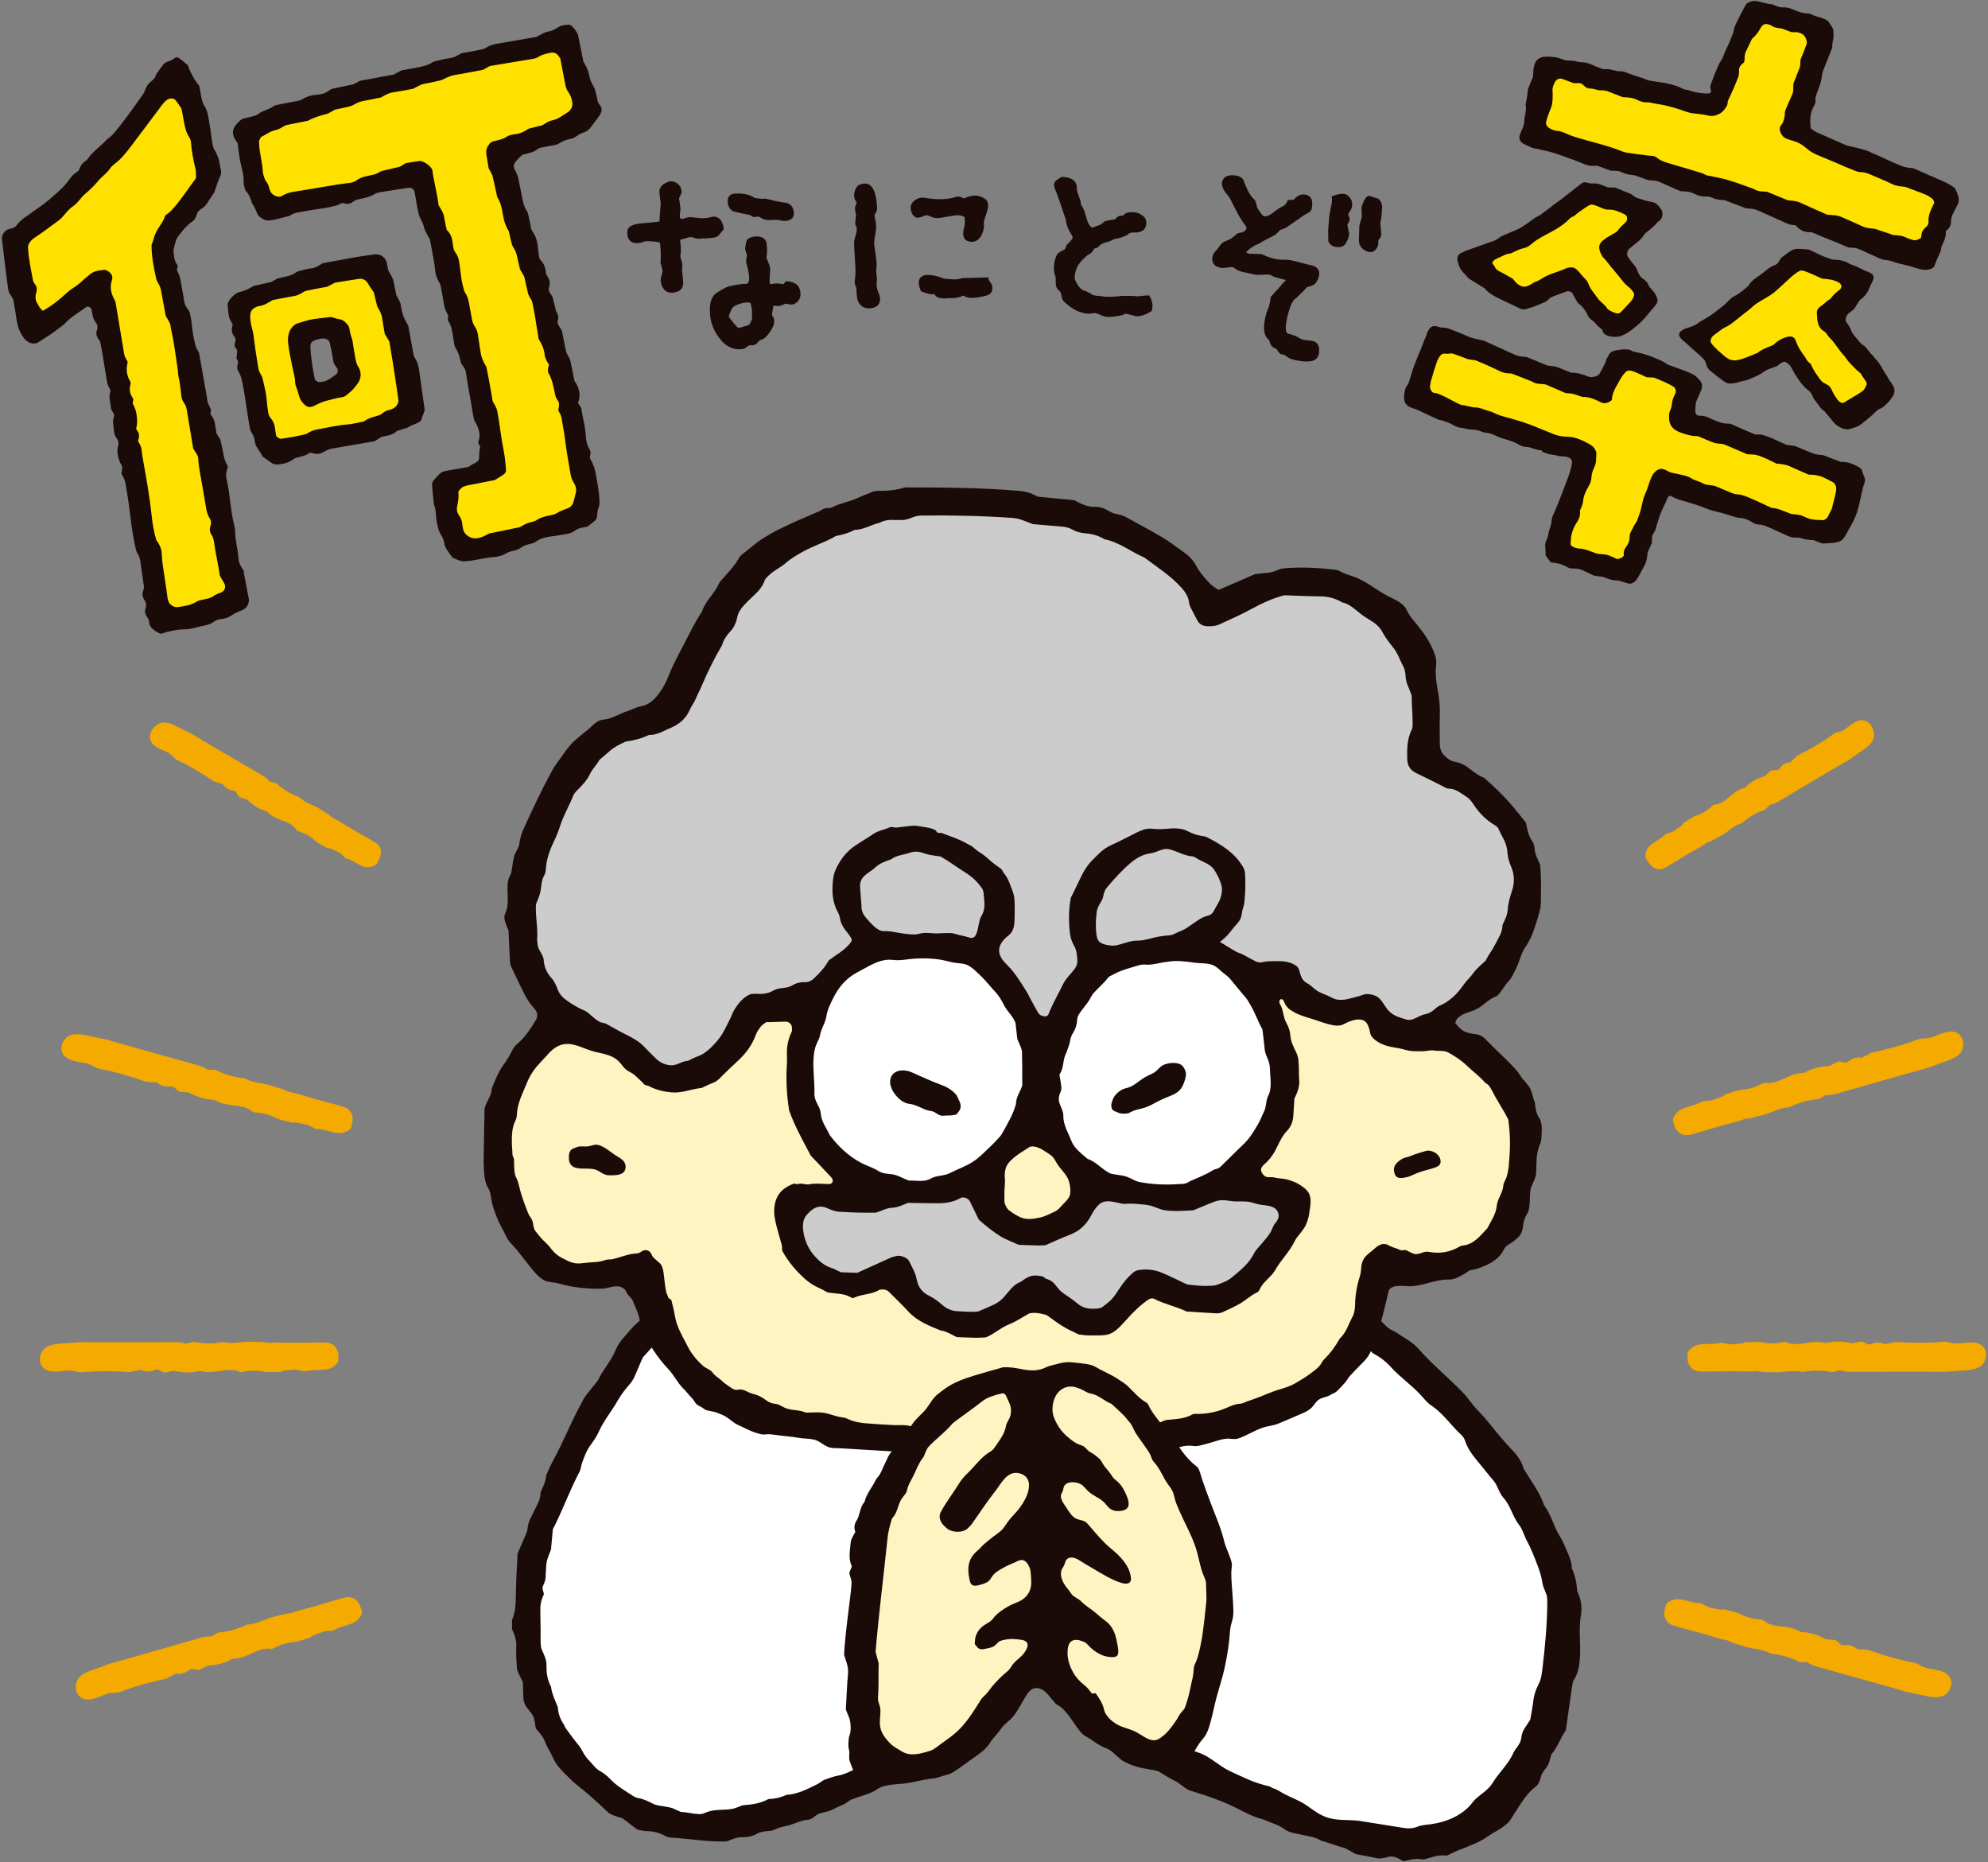 <?xml version="1.0" encoding="UTF-8"?><svg id="a" xmlns="http://www.w3.org/2000/svg" width="299" height="280" viewBox="0 0 299 280"><rect x="0" y="0" width="299" height="280" fill="#808080" stroke="none"/><defs><style>.b{fill:#ffe100;}.c{fill:#f5aa00;}.d{fill:#ccc;}.e{fill:#fff;}.f{fill:#fff3c2;}.g{fill:#1a0b08;}</style></defs><path class="e" d="M207.18,200.98c5.97,6.13,18.73,18.9,18.73,18.9,0,0,6.95,14.08,7.89,18.03s.75,7.13-.56,14.65-2.44,13.14-6.2,16.52-9.76,7.32-9.76,7.32c0,0-3,2.25-7.89,1.13s-14.46-5.63-20.09-7.7c-5.63-2.07-18.4-11.27-18.4-11.27l-9.01-8.07s-7.36.09-9.39.94-4.51,4.88-6.95,6.57-6.57,6.65-10.51,6.76-5.26,4.51-11.08,6.38-21.78,3.19-21.78,3.19c0,0-15.58-6.57-17.65-11.83s-5.45-18.78-5.45-18.78c0,0,.56-9.58,3.19-15.58s9.39-20.09,12.58-23.85c3.19-3.76,14.83-20.28,14.83-20.28,0,0-1.47-18.61,3.96-28.36,5.43-9.75,3.55-16.32,13.69-19.33s20.84-2.63,32.3-2.07,32.67,7.89,32.67,7.89l9.95,29.1,2.07,23.28,2.86,6.45"/><path class="f" d="M228.12,168.2c-1.37-2.99-2.95-5.92-5.59-7.96-1.83-1.67-3.99-3.72-6.58-3.52-2.06.07-3.74.21-5.73-.4-1.13-.18-2.32-.48-2.89-1.22-.14-2.28-2.43-3.8-4.7-2.7-.64.19-.95.63-1.68.57-2.01-.5-4.43-1.12-6.23-2.18-.62-.6-.41-1.36-1.6-1.74-3.27-.25-1.4,3.68-.73,5.43.61,2.57,1.81,4.66,1.71,6.55.19,1.47-.08,2.71-.67,4.11-.22,1.02.14,3.29-.75,4.02-1.34,1.35-1.68,3.3-2.96,4.62-2.31,1.45-1.31,4.78,1.72,4.54,2.03.36,5.09.51,4.3,3.47-.1,1.1-.44,2.13-1.27,3.03-3.6,5.51-7.95,13.04-15.68,11.15-2.25-.49-4.62-2.77-6.86-1.53-2.44,1.26-4.2,5.72-7.35,5.11-2.19.23-4.1-1.16-5.77-2.37-3.5-2.84-7.6,1.14-10.81,2.69-1.22.1-2.53,0-3.75-.04-2.22-1.21-5-1.55-6.7-3.48-1.27-1.16-3.51-4.37-5.45-3.65-2.26,1.28-4.95.93-7.34.36-4.59-1.86-6.28-5.63-6.99-10.15-.53-4.24,2.57-3.6,5.83-3.64,5.81.13,1.39-4.37-.64-6.25-3.42-5.32-4.45-11.45-2.73-17.4.56-1.46-.46-3.41-2.07-3.25-1.22.1-3.97-.25-4.74,1.23-1.23,1.68-1.51,3.61-3.45,5.13-.98.78-2.07,2.16-3.05,2.85-2.81,1.44-6.53,1.85-9.21.51-.96-1.26-2.25-1.68-3.28-2.84-1.53-2.1-4.02-1.96-6.1-2.83-4.75-2.69-9.13,2.75-10.68,6.91-.97,2.39-1.86,5.65-1.94,8.26.03,2.99.68,6.18,1.73,9.09.34,1.19.93,2.35,1.48,3.52.07.46.17,1.09.59,1.65,1.58,1.77,2.73,3.61,4.85,4.62,3.62,1.81,7.61-.12,11.32-.75.31,0,.9-.12,1.28-.37.29.59.92,1.1,1.39,1.43.58,1.7.14,4.11,1.49,5.41.83,3.99,2.31,8.28,5.9,10.67,1.46,1.11,2.45,2.37,4.21,3.21.58.24,1.07.15,1.36.1.58.05.9.49,1.71.64,1.34.31,1.71,1.32,3.29,1.49.29.02.75.26,1.06.44,2.52,1.12,4.95.56,7.49,1.23,3.99,1.43,7.66,1.47,11.78,1.71,2.53.59,5.57.74,8.19,1.12,1.62-.03,3.77-.19,5.44-.06,1.72-.01,3.39.13,5.05-.56,1.57.83,2.57-.08,3.89,0,3.31-.18,6.78.69,10.23-.57,1.79-.09,4.6.08,6.21-.85,1.41-.12,2.8-.2,4.24-.91,3.17.05,6.16-1.44,9.18-2.32,3.94-1.59,8.61-2.58,11.05-6.32,1.71-1.77,3.46-4.4,4.47-6.69.49-.89.51-2.25.51-2.39-.1-1.62.83-3.9.97-5.77.1-.55.5-.8.89-1.13.27-.21,1.06-.98,1.26-.91,0,0,.31-1.22.31-1.22v1.4c.85.31,1.91.9,2.73.74.95.76,2.39.68,3.35.23,3.43.59,7.64-1.06,9.71-3.57,1.44-1.53,1.78-3.51,2.45-5.52,1.66-3.76,1.95-8.22,1.38-12.2ZM107.32,206.54s0,0,0,0h0Z"/><path class="f" d="M149.8,180.7c2.19,8.47,17.46,1.2,10.82-5.64-.87-1.24-1.64-2.55-3.13-3.22-.36-.4-2.72-1.16-3.56-.27,0,0,.69,1.05.69,1.06-1.41-1.28-1.66-.35-2.96.52-2.35,1.56-1.79,4.98-1.85,7.56Z"/><path class="d" d="M189.59,179.83c-3.76-1.03-7.38-.72-10.52.93-4.44.51-9.47-2.28-13.88-.98-1.05.48-1.83,1.36-2.19,2.4-4.37,6.16-13.93,4.38-16.23-2.44-1.28-1.41-2.93-.76-3.91-.36-2.97.6-6.2.06-9.09,1.01-3.26.65-6.34,1.28-9.39-.08-1.86-.46-3.75.58-4.42,2.24-2.44,7.06,6.97,12.76,12.5,8.61,2.3-1.04,3.29-2.13,4.18,1.45,1.31,4.14,6.48,6.4,10.66,5.81,4.95-.72,7.22-8.92,11.78-3.24,2.85,3.36,7.81,4.22,10.25-.61.73-1.08,1.42-2.1,2.22-2.39,2.3-.42,4.44,1.24,6.68,2.14,7.46,2.06,11.77-4.98,14.63-9.7,2.3-2.97-.99-4.81-3.27-4.8Z"/><path class="d" d="M138.75,141.61c3.31-.91,9.33,3.02,9.67-2.21,4.01-6.96-5.9-13.2-11.86-12.4-4.21.95-10.08,3.84-8.28,9.44,1.02,5.11,6.32,5.48,10.47,5.16Z"/><path class="d" d="M167.31,143.44c5.4-1,13.99-1.63,17.12-7.27,3.06-5.9-5.6-9.77-9.4-9.72-7.49-.2-17.33,15.58-7.72,16.99Z"/><path class="d" d="M227.4,126.08c-.56-1.24-.6-2.12-1.94-3.12-1.71-.83-2.61-2.85-4.06-4.13-1.93-1.96-8.11-2.35-8.51-4.96.58-4.16,1.35-8.85-.31-12.85-2.41-10.36-16.35-16.62-25.23-10.45-1.78.89-4.7,2.71-5.99,2.11-.7-.32-1.08-1.44-1.28-2.32-.98-3.9-4.52-5.34-7.32-7.63-15.11-7.51-32.39-8.84-48.35-2.93-11.95,4.13-16.73,15.89-21.81,26.37-2.18,4.06-8.47,2.72-11.78,5.84-8.25,8.35-15.1,25.13-9.02,35.66,1.15,2.49,3.02,4.54,5.5,5.37,1.06.82,2.23,1.84,3.66,2.26,4.45,1.18,5.63,5.5,10.16,6.08,4.8-.82,8.22-3.58,9.82-7.78,1.24-3.92,3.21-2.26,6-3.63.95-.37,1.91-.12,2.99-.87.16-.12.53-.15.9-.18,2.12.03,3.57-1.92,4.76-3.73,1.39-1.03,4.56-2.52,3.44-4.84-6.36-7.5.12-15.74,9.03-14.89,4.96,1.23,11.91,4.2,13.18,9.47-.07,1.38.49,3.89-.4,4.7-1.84,1.41-2.01,2.86-1.75,4.08,1.03,2.42,3.08,3.69,4.22,6.06.94,1.45,1.14,3.27,3.21,4.19,1.28.32,2.06-.4,2.31-1.06,1.08-2.49,2.1-4.7,3.85-6.63.78-1.18.78-2.86.01-4.57-2.53-5.7,1.78-12.94,7.57-14.81,4.85-2.58,12.17-.68,15.5,3.96.82,3.15.22,7.47-3.05,9.75-.36.25-.57.68-.54,1.12,1.02,1.91,5.39,3.75,7.57,4.22,1.48-.08,4.01-.79,4.57.71,1.38,3.5,6.75,5.85,9.95,4.42,1.47-.5,2.18-.74,3.15,1.05,4.85,5.82,11.67-.42,15.64-5.63,4.96-5.03,7.25-13.95,4.35-20.41Z"/><path class="b" d="M272.37,70.12c-5.72-2.36-11.42-3.94-17.28-5.82-1.28-.18-2.6-.47-2.74-1.16-.14-1.23.62-2.74.95-4.02.12-2.44-3.37-3.5-5.27-3.61-4.38-2.85-5.39.94-6.89,3.78-7.08-2.09-14.3-4.46-22.34-7.33-2.13-.26-3.47.48-3.92,2.37-.51,1.7-2.2,4.79.51,5.98,6.38,2.53,13.02,4.25,19.55,6.58,1.47.04,3.3.54,3.82,1.42.57.69-.61,2.34-.59,3.16-.56,1.85-1.51,3.6-1.77,5.44-.46,2.44-3.82,6.06,1.24,6.85,1.74.62,3.78.82,4.89,1.37,1.97.75,2.88-.85,3.28-2.55,1.55-3.31,2.44-7.5,4.02-10.75,7.95,1.55,17.32,8.04,25.46,7.21,1.16-.75,1.6-2.24,2.15-5.29,0-1.54-.85-3.17-5.07-3.62Z"/><path class="b" d="M292.04,30.31c-.62-2.23-3.21-2.82-5.28-3.28-6.33-2.05-12.02-4.22-17.81-7.52,1.65-4.2,2.37-8.29,3.97-12.66.16-3.65-3.26-3.1-5.15-3.79-1.92-.92-3.38-1.1-4.81,1.56-.91,1.23-1.94,2.63-1.94,4.25-.31.32-.94.99-.76,1.82-.22,1.36-1.49,4.1-2.13,5.28-4.42.2-9.33-1.97-13.85-2.77-1.59-.48-3.54-.94-5.13-1.15-.65-.85-1.58-.84-2.25-.79-1.1-.35-2.78-1.58-4.11.38-.82,1.27-.46,2.54-.61,3.73-.9,1.86-1.67,4.97,1.28,5.46,17.8,4.73,34.66,10.58,52.54,15.98,1.55.94,4.12.75,4.37-1.63,1.18-.93.82-2.72,1.46-3.78.24-.31.32-.73.22-1.11Z"/><path class="b" d="M279.87,54.46c-1.63-1.65-2.65-3.38-4.32-5.2-.66-.48-1.31-1.51-.98-2.18,2.63-2,3.76-3.14,3.5-4.43-.65-2.11-4.85-2.23-6.98-3.18-2.63.25-4.08,3.26-6.2,4.27-2.44,1.29-4.09,3.38-6.48,4.67-4.05,1.79-2.22,5.28,1.75,6.97,3.41.25,5.94-2.08,8.81-3.47.74,1.53,1.75,2.91,2.76,4.39.63,1.58,2.04,2.02,2.97,3.52.71.99.76,1.81,2.36,2.02,3.69-1.04,7.18-4.03,2.81-7.37Z"/><path class="b" d="M226.63,42.84c2.41,3.28,5.33.1,7.96-.76,2.66-1.38,2.29.48,3.71,1.99,2.28,4.12,6.1,6.32,8.55,1.02.62-1.33-.59-2.54-1.16-2.96-1.13-1.49-3.34-3.25-3.84-4.97,3.52-1.75,6.75-6.07.58-6.83-2.61-1.16-4.61-.66-6.19.96-2.37,1.87-5.21,3.53-7.46,4.85-4.74,1.23-8.4,3.74-2.15,6.7Z"/><path class="b" d="M85.32,61.01c-3.04-12.78-7.76-25.81-11.02-38.49,3.09-.91,6.16-1.97,9.05-3.21,1.21-.41,4.06-1.38,3.96-3.86-.08-1.68-1.24-2.43-1.25-4-.28-1.8-.6-3.84-2.2-4.58-9.99.99-20.72,4.91-30.49,7.59-4.2,1.39-8.48,2.22-12.51,3.98-1.11.35-3.03,1.15-3.15,2.8.37,2.83.33,10.21,5.01,9.48,6.6-1.47,13.92-3.1,20.38-5.19,1.41.24,1.03,4.56,1.79,6.02,4.24,12.29,7.88,25.96,9.94,38.89-1.36,1.56-7.19.3-7.11,3.93.03,1.27-.73,2.34.35,3.92.28,1.64,1.11,4.08,3.39,3.92,3.78-.82,7.77-2.03,11.76-3.58,8.57-1.37,2.09-11.95,2.12-17.63Z"/><path class="b" d="M34.3,86.15c-2.13-12.4-5.4-24.62-7.39-37.19-1.53-5.85-5.24-12.47.41-17.2,1.44-1.89,3.99-4.06,3.26-6.75-.8-2.97-1.49-13.84-6.24-10.95-6.1,7.62-12.09,15.34-20.29,21.03-2.35,2.28-.13,6.24.21,8.77-.49,4.8,3.34,4.78,6.26,1.49,1.61-1.17,5.18-4.58,5.08-3.34,2.46,16.28,5.66,32.19,8.6,48.91,2.07,3.6,6.72.25,9.72-.74,1.87-.94,1.23-2.86.39-4.03Z"/><path class="b" d="M60.57,56.09c-.42-4.51-2.05-8.27-3.18-12.58-1.33-3.42-4.2-2.85-6.1-2.46-3.97,1.24-8.66,2.25-12.51,3.73-3.06.54-2.5,3.58-1.91,5.66.75,4.84,1.7,9.66,3.23,14.15.1.77.3,2.36,2.32,2.63,6.31-1.61,11.76-1.87,17.5-4.82,2.27-1.82.75-4.32.65-6.32ZM44.89,53.39c-.38-1.65-.57-2.74.06-3.43,2.03-.88,4.65-1.37,5.9-.63,1.45,1.17.8,4.67,1.94,6.48.93,2.63-4.48,3.32-6.3,3.98-1.04-1.83-1.05-4.36-1.61-6.4Z"/><path class="g" d="M231.5,168.13c-.46-.76-.59-1.48-.64-2.32-.32-.67-.41-1.64-.8-2.28-.25-.41-.5-.6-.76-1-.1-.15-.22-.16-.32-.31-.15-.22-.21-.28-.35-.52-.2-.36-.45-.67-.73-.97-1.51-1.64-3.02-2.94-4.57-4.56-.84-.87-1.73-.53-2.89-.99-.63-.25-1.11-.8-1.55-1.34.03-.28.15-.57.42-.81.75-.65,1.48-.77,2.43-1.14,1.25-.49,2.06-1.66,3.35-2.09.77-.65,1.16-1.6,1.85-2.31.47-.47.68-1.12,1-1.7.6-1.1.78-2.41,1.52-3.44.25-.36.54-.9.75-1.3.32-.62.51-1.33.75-2,.26-.69.41-1.4.62-2.11.21-.7.16-1.53.18-2.27.04-1.64,0-2.93-.1-4.57-.31-.82-.79-1.56-.84-2.44-.03-.52-.2-1-.51-1.42-.52-.74-.6-1.69-.83-2.58-.72-.89-1.47-1.83-2.25-2.75-1.24-1.44-2.58-2.67-3.98-3.93-.98-.38-1.76-1.06-2.6-1.67-.57-.42-1.2-.65-1.88-.77-.66-.12-1.26-.61-1.7-1.11-.52-.6-.51-1.27-.52-2.02,0-1.36-.04-2.27,0-3.63.03-.91,0-1.8-.11-2.7-.13-1.13-.42-2.24-.48-3.37-.03-.44-.05-.89,0-1.32.04-.44.1-.83.02-1.27-.14-.8-.5-1.55-.86-2.27-.71-1.4-1.79-2.68-2.79-3.89-.36-.44-.59-.88-.84-1.38-.53-1.01-1.88-1.49-2.81-1.98-1.64-.86-3.27-2.26-5.02-2.87-.64-.22-1.29-.41-1.9-.72-.3-.16-.63-.31-.96-.35-2.52-.28-5.06-.43-7.58-.21-.33.03-.68.07-.96.22-1.08.56-2.28.48-3.5.66-1.76.76-3.58,1.56-5.48,2.37-.37-.26-.84-.49-1.19-.84-.84-.87-1.65-1.78-2.21-2.84-.51-.95-1.25-1.61-2.12-2.2-1-.68-1.94-1.44-2.97-2.04-1.77-1.05-3.59-1.99-5.39-3-.46-.26-.95-.39-1.45-.48-.51-.1-.97-.32-1.41-.59-.6-.36-1.27-.52-1.95-.5-1.07.03-1.97-.45-3.03-1-1.71-.16-3.56-.35-5.43-.52-.44-.2-.91-.47-1.39-.61-.48-.15-1-.22-1.49-.27-5.75-.5-11.49-.51-17.1-.52-1.24.36-2.32.52-3.52.51-.51,0-.99-.04-1.45.17-.76.34-1.55.6-2.3.95-1.2.56-2.55.74-3.73,1.37-.28.14-.67.07-1,.13-.32.06-.65.33-.95.46-2.12.92-4.28,1.8-6.33,2.86-.74.37-1.49.83-2.19,1.26-.97.62-1.91,1.5-2.84,2.18-.26.19-.53.42-.68.7-.65,1.18-1.57,2.12-2.44,3.11-.21.25-.48.49-.6.78-.68,1.53-2.04,2.61-2.56,4.23-1.02,1.5-1.8,3.16-2.64,4.77-.84,1.61-1.71,3.2-2.38,4.9-.3.77-.68,1.53-1.14,2.2-.75,1.1-1.63,2.11-3.07,2.35-.67.12-1.24.47-1.87.67-1.26.39-2.36,1.2-3.74,1.32-.68.05-1.23.51-1.7.97-.95.92-2.38,1.85-3.24,2.84-.76.88-1.36,1.87-2.06,2.78-.41.53-.73,1.16-1.04,1.74-1.41,2.61-2.66,5.32-3.9,8.03-.35.76-.57,1.5-.68,2.35-.09.68-.6,1.19-.76,1.82-.22.8-.28,1.64-.44,2.47-.03.16-.12.3-.2.45-.4.75-.38,1.55-.36,2.41.04,1.2.14,2.34-.4,3.4-.13.26-.08.67,0,.99.12.49.35.96.55,1.48.06,1.48.12,3,.2,4.53.02.33.09.68.24.98.76,1.53,1.55,3.41,2.42,4.88.35.58.84,1.08,1.25,1.63.27.36.26,1,0,1.42-.78,1.26-1.56,2.52-2.71,3.5-.37.31-.71.73-.91,1.16-.34.77-.8,1.44-1.29,2.12-.76,1.08-1.25,2.31-1.74,3.55,0,1.06-.77,1.82-1.07,3-.04,2.66-.11,5.16-.14,8.04,0,.5.05,1.01.07,1.52.04.85.2,1.68.65,2.44.27.46.36.97.42,1.47.12,1.02.5,1.96.87,2.92.37.96.94,1.82,1.35,2.76.2.45.54.88.89,1.25,1.07,1.12,1.94,2.41,2.92,3.59.47.57.96,1.16,1.56,1.58.3.22.63.38,1,.45.37.07.75.09,1.12.16.61.12,1.22.32,1.84.45.39.09.79.16,1.19.21,1.33.17,2.74.29,4.08.21.86-.06,1.58-.46,2.47-.31.22.04.13.05.35.14.26.1.59.37.65.61.13.49.86.96,1.03,1.44.34.96.92,1.93,1.01,2.95.04.33.12,1.03.28,1.33,1.08,2.13,2.35,4.18,4.05,5.97.83.87,1.36,2.05,2.22,2.89.47.44.84.99,1.31,1.44.32.31.39.65.72.95.18.17.6.34.81.47.31.2.42.35.77.44.36.09.93.17,1.28.28.52.19,1,.36,1.48.64.63.37,1.16.93,1.83,1.24,1.16.52,1.79.94,3,1.29.34.1.71.21,1.08.17.38-.05.68-.06,1.08,0,1.06.14,2.02.26,3.08.36.69.08.83.15,1.53.22.61.05,1.24.06,1.84.23.83.23,1.44.97,2.29,1.16.53.12,1.17.07,1.72.11.59.04,1.17.07,1.76.11,2.53.15,5.07.31,7.6.46.68.04,1.35.12,1.98.44.34.17.65.25.96.12.48-.22,1.1-.12,1.56.12.16.08.31.19.48.24.6.18,1.32.09,1.95.12.81.04,1.68-.03,2.45.25.39.14.8.12,1.2.14.96.04,1.93.04,2.89.11.21.02.43.08.65.04.12-.02.23-.08.36-.11.37-.1.79.07,1.18.02.58-.06,1.13-.2,1.72-.2,3.55.08,7.09.09,10.64.13.52,0,1-.1,1.47-.26.47-.17.95-.28,1.47-.29,1.68-.03,3.37-.08,5.05-.13.34-.02.72.03.99-.12,1.06-.54,2.29-.49,3.35-.96.92-.42,2.03-.73,3.05-.6.3.04.58.06.88,0,.76-.15,1.51-.38,2.26-.6.63-.19,1.25-.4,1.9-.47.65-.08,1.25.17,1.89-.05,1.17-.4,2.32-1.13,3.49-1.56.83-.32,1.72-.33,2.54-.68.35-.14.7-.29,1.05-.44.65-.28,1.3-.55,1.95-.84.58-.25,1.22-.49,1.72-.88.68-.53.85-1.28,1.69-1.62.4-.17.84-.23,1.22-.42.15-.08.28-.17.43-.25.1-.05.2-.09.3-.13.26-.12.44-.29.64-.5.34-.35.68-.69,1-1.07.28-.31.44-.68.72-.99.7-.76,1.42-1.51,2.16-2.24.47-.46.8-1.05,1.09-1.64.27-.52.56-1.03.81-1.56.09-.2.1-.36.09-.57,0-.6.28-1.22.44-1.79.38-1.33.76-2.91,1.08-4.26.09-.4.12-.9.49-1.16.44-.32.97-.33,1.49-.34.27,0,.53.03.8.03,2.19.23,4.27-1.04,6.46-.98.87.03,1.66-.49,2.4-.9.28-.16.61-.49.94-.53.67-.11,1.28-.31,1.9-.57,1.25-.52,2.41-1.23,3.02-2.52.22-.45.64-.72,1.08-.98.42-.25.8-.59,1.15-.93.36-.35.6-1,.64-1.53.05-.68.26-1.32.6-1.89.09-.14.18-.28.22-.44.28-.97.18-2,.28-3,.12-1.01.87-1.8.89-2.84,0-.34.03-.8.03-1.14,0-1.02.15-2.27.58-3.18.21-.46.19-1.21.22-1.71.05-.68,0-1.57-.38-2.19ZM80.77,141.51c.19-1.85-.28-3.72-.16-5.53.24-.65.54-1.26.67-1.9.16-.83.13-1.64.53-2.37.16-.28.28-.62.28-.95.08-1.56.59-2.92,1.23-4.27.36-.75.67-1.49.92-2.29.5-1.58,1.36-3,1.97-4.54.12-.3.35-.57.58-.8.72-.7,1.51-1.54,1.93-2.45.35-.75,1.07-1.46,1.44-2.15.53-.46,1.03-.89,1.53-1.32.76-.67,1.51-1.01,2.42-1.43,1.16-.15,2.46-.49,3.5-1,1.24.04,2.23-.64,3.3-1.08,1.25-.53,2.27-1.39,2.82-2.67.27-.61.69-1.13.94-1.74.24-.62.57-1.19.83-1.8.9-2.14,1.92-4.21,3.1-6.21.23-.82.7-1.49,1.27-2.1.59-.62.87-1.39,1.05-2.22.14-.67.55-1.21,1-1.7.55-.61,1.16-1.17,1.76-1.74.61-.57,1.07-1.24,1.36-2.04.12-.29.42-.51.65-.74.72-.7,1.74-1.15,2.49-1.81.76-.67,1.74-1.24,2.6-1.72,1.58-.89,3.37-1.4,4.93-2.34.99-.18,1.95-.45,2.83-.93,1.4,0,2.52-.8,3.82-1.09,1.03-.58,2.16-.36,3.35-.38.52-.02.99-.19,1.45-.37.46-.2.94-.3,1.46-.31,4.56-.05,9.12.04,13.68.36,1.06.08,1.96.52,3.04.93,1.4.12,2.92.24,4.44.38.5.04,1,.16,1.46.42.61.34,1.26.52,1.95.58,1.03.08,2.01.32,2.91.89,2.22.43,4,1.9,6.04,2.77,1.92,1.45,3.96,2.74,5.59,4.56.59.67,1.03,1.37,1.12,2.26.03.35.2.64.36.95.34.6.6,1.23.96,1.81.28.47.82.69,1.3.73.67.04,1.35,0,1.97-.29,1.5-.69,3.01-1.35,4.48-2.14,1.59-.85,3.21-1.7,5.24-2.22,1.62.05,3.48.15,5.33.16,1.22,0,2.35.29,3.4.92,1.03.19,1.94,1.07,2.77,1.72.53.44,1.15.76,1.72,1.14.6.38,1.12.85,1.45,1.45.49.92,1.11,1.73,1.76,2.54.66.82.96,1.86,1.47,2.76.23.43.32.98.34,1.48.04,1.06.62,1.94.92,2.92,0,1.5.14,2.57.14,4.09,0,.34.02.72-.12,1-.71,1.39-.73,2.89-.69,4.42.02.95.42,1.66,1.2,2.06,1.52.77,3.08,1.48,4.59,2.29.14.08.33.12.49.12,1.09.04,1.79.71,2.66,1.25.44.28.74.68,1.02,1.12.87,1.31,1.95,2.42,3.32,3.19.14.09.25.23.37.35.23.45.43.93.68,1.37.44.76.7,1.56.75,2.42.04.68.28,1.43.55,2.06.5,1.15.52,2.35.17,3.47-.3.96-.62,1.89-.68,2.92-.05.86-.44,1.6-.79,2.35-.03,1.23-.6,1.9-1.11,2.94-.44.89-.91,1.41-1.39,2.35-.11.21-.44.44-.61.6-.21.21-.43.42-.65.62-.42.39-.86,1.09-1.26,1.5-.52.52-.91,1.1-1.35,1.68-.64.84-1.51,1.61-2.44,2.14-.28.16-.59.26-.85.42-.22.14-.42.31-.61.48-.38.33-.78.57-1.3.68-.25.04-.48.12-.71.22-.51.2-1,.56-1.56.64-.41.06-.8-.11-1.19-.22-.86-.26-1.62-.57-2.21-1.27-.55-.64-.92-1.58-1.67-2.03-.42-.23-.89-.32-1.36-.35-.52-.04-.91.21-1.39.33-1.12.26-2.16.71-3.34.47-.3-.06-.55-.2-.83-.34-.16-.09-.32-.17-.49-.24-.51-.2-1.02-.4-1.49-.67-.47-.28-.81-.69-1.26-.99-.33-.21-.64-.35-.9-.66-.38-.48-.46-1.03-.65-1.59-.09-.27-.23-.45-.46-.6-.79-.52-1.67-.67-2.63-.67-.68,0-1.36,0-2.04.09-.22.03-.44.1-.65.11-.5.02-1-.31-1.41-.52-.38-.19-.76-.41-1.13-.62-.36-.2-.76-.28-1.11-.47-.48-.26-.94-.56-1.41-.84-.11-.06-1-.66-1.08-.6.46-.36.92-.75,1.3-1.18.41-.48.77-.99,1.2-1.46.3-.33.59-.68.72-1.12.1-.35.12-.7.2-1.05.06-.26.17-.51.23-.76.07-.33.09-.69.12-1.03.11-1.17.12-2.59.04-3.77-.03-.32-.14-.68-.31-.96-1.28-2.15-3.23-3.32-5.4-4.44-.14-.08-.32-.12-.48-.15-.85-.1-1.66-.35-2.43-.77-.91-.52-2.27-.45-3.27-.35-.64.06-1.24.06-1.88,0-.51-.06-.99-.04-1.48.12-.8.26-1.56.71-2.31,1.08-.79.38-1.57.82-2.38,1.16-.78.34-1.45.79-2.04,1.38-.36.35-.72.68-1.06,1.05-.57.6-1.03,1.26-1.41,2.02-.61,1.17-1.14,2.39-1.75,3.56-.33,1.84-.34,3.46-.13,5.33.08.69.3,1.32.65,1.93.36.61.39,1.3.46,1.96.05.52-.07,1-.36,1.41-.2.27-.41.52-.62.77-.44.5-.87.98-1.17,1.59-.71,1.49-1.56,2.91-2.16,4.46-.14.37-.46.44-.85.34-.33-.08-.59-.23-.77-.57-.42-.75-.84-1.49-1.24-2.25-.17-.29-.29-.61-.48-.9-.68-1.06-1.32-2.14-2.12-3.12-.68-.84-1.76-1.57-1.96-2.68-.2-1.08.56-1.97,1.36-2.59.92-.71.93-1.77.94-2.91,0-.91.05-1.87-.05-2.76-.06-.5-.2-.88-.38-1.35-.33-.82-.56-1.66-1.17-2.34-.25-.28-.2-.51-.5-.72-.2-.15-.41-.29-.61-.44-.61-.41-1.12-.92-1.69-1.39-.53-.44-1.11-.7-1.62-1.18-.37-.36-.84-.57-1.3-.82-1.16-.65-2.32-.99-3.56-1.48-.27-.11-.53.04-.76-.12-.14-.12-.14-.26-.3-.36-.49-.27-1.25-.4-1.8-.47-.48-.06-.96-.2-1.44-.18-.5.02-.99.09-1.48.15-.36.04-.7.09-1.06.13-.41.04-.73-.2-1.11-.02-.8.38-1.66.46-2.4.97-.95.65-1.96,1.22-2.91,1.88-1.2.85-2.08,1.99-2.76,3.45-.2.44-.34.94-.4,1.44-.19,1.68-.19,3.36.69,4.95.17.29.28.63.34.96.13.88.61,1.57,1.17,2.24.22.26.41.55.57.85.06.11.02.29-.04.42-.07.15-.2.28-.3.4-.86,1.02-2.05,1.64-3.1,2.44-.56,1.04-1.34,1.88-2.19,2.68-.36.34-.77.6-1.32.58-.68-.02-1.34.12-1.92.47-.44.27-.92.36-1.43.41-.51.04-1,.13-1.44.38-.75.44-1.55.56-2.41.5-.34-.03-.67.02-1,.03-1.14.46-1.85,1.37-2.47,2.36-.27.42-.41.91-.63,1.35-1.09,2.13-1.23,2.69-2.88,4.33-.6.58-1.24,1.08-2.05,1.35-.47.17-.91.42-1.4.65-.81,0-1.63.69-2.47.68-.89-.02-1.66-.36-2.31-.96-.63-.59-1.23-1.22-1.82-1.83-.73-.76-1.61-1.27-2.54-1.73-1.08-.52-2.11-1.14-3.16-1.71-.14-.08-.32-.13-.48-.15-1.05-.12-1.93-1.49-2.87-1.88-.78-.32-1.53-.77-2.24-1.24-.71-.47-1.4-1.02-1.71-1.88-.18-.5-.52-1.25-.86-1.64-.72-.79-1.19-1.67-1.25-2.75-.03-.52-.31-.97-.57-1.41-.28-.46-.42-.97-.37-1.46ZM130.79,145.21c1.1-.58,2.25-1.03,3.5-.87,1.1.14,2.13-.11,3.23-.19.84-.06,1.7-.06,2.54,0,.67.04,1.32.13,1.97.27.56.12,1.1.29,1.67.36.71.1,1.4.08,2.04.46.73.44,1.35,1.1,1.96,1.69.68.67,1.24,1.42,1.89,2.1.61.63,1.03,1.34,1.42,2.12.45.92,1.32,1.59,1.72,2.66.09.76.19,1.59.28,2.44.14.31.28.62.41.94.12.32.28.65.29.97.04,1.69.04,3.37.04,5.08-.31.92-.95,1.73-.95,2.79-.45,1.62-1.32,3.03-2.12,4.47-.16.28-.4.53-.62.77-.34.36-.68.73-1.04,1.07-.85.78-1.64,1.65-2.6,2.29-1.08.73-2.37,1.15-3.55,1.76-.9.47-1.98.32-2.87.82-.59.34-1.25.39-1.95.35-.51-.04-1-.04-1.39-.05-.92-.34-1.65-.83-2.52-.94-.68-.09-1.38-.09-1.97-.46-.87-.56-1.87-.82-2.77-1.32-1.86-1.01-3.32-2.42-4.59-4.09-.51-1.08-1.28-2.04-1.37-3.28-.04-.52-.28-.98-.51-1.43-.24-.46-.45-.94-.44-1.46.06-1.85-.27-3.7-.12-5.55.05-.68.15-1.32.42-1.95.2-.45.47-.9.55-1.38.17-1.01.8-1.84.95-2.83.16-1.02.6-1.88,1.04-2.77.84-1.68,2.01-3.02,3.68-3.88.58-.29,1.15-.64,1.74-.94ZM129.35,133.38c-.04-.7.21-1.31.75-1.77.5-.44.98-.66,1.47-1.11.73-.68,1.49-.96,2.46-1.29.82-.64,1.87-.65,2.8-.98.85-.29,1.46-.17,2.29.12.79.28,1.65.32,2.35.44,1.33.76,2.37,1.56,3.54,2.29,1.16.73,1.83,1.32,2.66,2.45.2.27.26.6.28.92.11,1.18.3,2.26-.35,3.31-.27.44-.32.95-.43,1.43-.17.77-.35,2.12-1.32,1.8-.75-.24-1.53-.35-2.28-.59-.31-.1-.62-.11-.95-.1-.45.02-.92,0-1.37.04-.9.08-1.8-.18-2.69,0-.28.06-.57.14-.85.17-.2,0-.4,0-.6,0-1.08-.07-2.15-.29-3.21-.46-.37-.05-.69-.04-1.07-.04-.17,0-.31-.04-.46-.11-.79-.34-1.4-1.09-1.96-1.71-.47-.51-.83-1.07-.84-1.8-.03-1.01-.17-2.03-.21-3.03ZM151.12,177.18c-.03-.47,0-.92.1-1.37.18-.71.7-1.25,1.24-1.71.54-.45,1.11-.82,1.7-1.19.15-.1.3-.2.45-.29.15-.1.28-.2.48-.22.55-.08,1.24.19,1.71.49.44.28.99.59,1.38.93.44.38.71,1.09,1.08,1.56.56.72,1.26,1.39,1.52,2.28.19.65.34,1.73.02,2.33-.23.43-.68.82-1,1.18-.33.36-.67.77-1.12.99-.75.35-1.48.75-2.28.92-.95.2-1.97.38-2.95-.05-.61-.28-1.19-.66-1.73-1.07-.25-.19-.39-.53-.54-.83-.08-.14-.1-.33-.11-.49-.02-.34,0-.67,0-1-.05-.84.13-1.64.07-2.46ZM131.81,182.32c.83-.27,1.56-.68,2.42-.72.86-.04,1.6-.45,2.37-.73,1.52.03,3.04.06,4.55.06,1.2,0,2.33-.21,3.37-.81.36-.21,1.15.1,1.32.46.45.92.9,1.85,1.38,2.82.98.88,2.05,1.74,3.21,2.47.85.54,1.84.87,2.79,1.31,1,.04,2.01.08,3.02.1.33,0,.67-.03,1-.04,1.21-.52,2.41-1.1,3.64-1.56,1.48-.55,2.53-1.55,3.23-2.91.3-.6.67-1.15,1.14-1.61.36-.35.83-.52,1.35-.53.75,0,1.41.22,2.13.36.16.04.33.04.5.03.67-.06,1.32-.03,1.99.04.61.04,1.23.08,1.81.23.76.2,1.44.6,2.23.7,1.37.19,2.84.08,4.21,0,1.07-.43,2.12-.9,3.2-1.3.28-.1.56-.18.85-.21.8-.08,1.63.18,2.44.18.38,0,.77-.02,1.16,0,.28,0,.56.03.83.08.44.08.84.24,1.27.34,1.04.25,2.57.04,3.02,1.29.2.6-.05,1.12-.44,1.56-.38.44-.45.99-.78,1.48-.36.54-.8,1.05-1.22,1.56-.43.51-.92.95-1.22,1.56-.76,1.52-2.09,2.54-3.35,3.59-.63.52-1.44.8-2.22,1.08-.3.12-.65.13-.99.14-.5.03-1,.03-1.51,0-.68-.04-1.35-.13-1.97-.2-1.29-.6-2.51-1.23-3.76-1.75-1.12-.47-2.3-.6-3.48-.42-.31.04-.66.2-.89.4-.75.66-1.4,1.4-1.94,2.24-1.04,1.61-1.32,1.91-2.6,2.88-.27.2-.6.26-.94.28-1.03.08-2.03-.03-2.87-.76-.36-.3-.73-.59-1.11-.85-.6-.42-1.24-.78-1.73-1.34-.31-.36-.55-.76-.92-1.06-.22-.19-.48-.31-.75-.41-.13-.05-.29-.07-.39-.15-.05-.04-.08-.12-.14-.15-.3-.2-.74-.2-1.08-.24-.64-.07-1.22.13-1.75.47-.26.16-.49.38-.76.5-1.08.44-1.7,1.44-2.45,2.28-.45.5-.99.88-1.59,1.16-.75.35-1.51.66-2.26.98-1.02.12-2.04.02-3.04-.03-.88-.04-1.65-.33-2.33-.92-.65-.57-1.32-1.08-2.11-1.46-.96-.47-1.57-1.3-1.77-2.38-.18-1.02-.72-1.91-1.18-2.83-.23-.45-1.24-.86-1.8-.73-.32.08-.65.13-.95.27-1.66.74-3.31,1.5-5.01,2.27l-2.46-.08c-.51-.23-.95-.5-1.44-.66-1.01-.32-1.79-.97-2.49-1.75-.96-1.07-1.54-2.36-1.73-3.76-.12-.85-.09-1.79.52-2.47.68-.75,1.47-1.43,2.53-1.18.16.04.33.08.48.15.62.29,1.25.53,1.95.57,1.85.11,3.71.18,5.52.13ZM189.23,169.01c-.67,1.15-1.35,2.27-2.34,3.18-1.08,1.01-2.12,2.09-3.19,3.12-.2.19-.44.4-.71.45-.28.06-.49.13-.73.31-.44.26-.91.49-1.38.71-.36.17-.73.33-1.1.49-.32.14-.68.26-.98.45-.52.36-1.13.3-1.75.34-1.88.12-3.78.04-5.63-.32-.33-.06-.66-.19-.96-.35-.61-.32-1.23-.59-1.92-.67-.51-.06-1-.16-1.48-.24-1.28-.58-2.15-1.78-3.48-2.22-.52-.45-1.07-.88-1.54-1.38-.36-.36-.69-.8-.87-1.26-.48-1.26-1.27-2.44-1.24-3.87,0-.68-.4-1.29-.6-1.94-.15-.5-.09-.99.12-1.47.28-.68.23-.69-.05-2.4-.03-.15-.07-.36,0-.45.59-.86.44-1.95.83-2.86.32-.76.63-1.53.77-2.36.05-.32.2-.64.37-.92.35-.58.59-1.18.62-1.88.02-.35.11-.66.28-.94.37-.6.84-1.13,1.26-1.7.23-.32.43-.64.6-.99.22-.43.6-.78.93-1.12.37-.39.78-.76,1.15-1.16.3-.34.46-.67.87-.85.29-.13.59-.29.88-.44.99-.48,2.01-.72,3.07-1.05.2-.07.42-.12.64-.16.32-.04.63-.02.94,0,1,0,1.99-.35,3-.44,1.38-.24,2.71-.05,4.08.14.89.13,1.74.02,2.61.31.56.2,1,.61,1.43,1.01.44.4.84.61,1.24,1.06.78.91,1.51,1.86,2.3,2.76.35.38.57.84.84,1.29.7,1.19,1.08,2.4,1.76,3.59.12,1.01.26,2.03.35,3.03.04.53.28.99.47,1.46.2.48.3.98.31,1.48.03,1.35.37,2.79-.27,4.04-.37.73-.24,1.65-.64,2.4-.3.59-.52,1.23-.85,1.8ZM164.92,137.29c.04-.33.13-.66.27-.96.27-.6.63-.94.75-1.61.08-.51.28-.97.6-1.34,1.08-1.26,2.18-2.5,3.44-3.57.91-.76,1.85-1.34,3.08-1.5.65-.08,1.25-.44,1.89-.6.31-.08.68-.07,1,.02,1.15.29,2.2.96,3.4,1.04.25,0,.68.34.91.46.86.45,1.82.75,2.37,1.57.45.68.87,1.54,1.08,2.32.21.81-.04,1.83-.42,2.55-.14.28-.32.56-.48.84-.14.24-.24.51-.41.72-.22.3-.52.41-.87.5-.5.12-.88.33-1.3.61-.58.4-1.16.79-1.73,1.18-.63.42-1.35.61-2.01.97-.32.17-.69.15-1.05.19-.41.04-.83.1-1.24.17-.96.16-1.89.54-2.87.58-.3.02-.6,0-.9.05-.85.14-1.57.44-2.41.64-.42.1-.84.09-1.26.02-.39-.07-.84-.16-1.18-.36-.68-.37-.68-1.32-.74-2-.06-.84,0-1.66.09-2.49ZM226.95,175.08c-.06.68-.21,1.66-.51,2.27-.15.29-.31.61-.34.93-.1,1.2-.89,1.93-1,3.12-.12,1.21-.87,2.24-1.39,3.27-1.01,1.09-2.02,2.43-3.65,2.61-.16.02-.34.05-.47.13-1.52.9-3.06,1.15-4.77.82-.67-.13-1.34.44-2.01.34-.36-.06-.91-.38-1.23-.54-.35-.18-.69.1-1.04-.09-.52-.27-.96-.31-1.48-.57-.17-.12-.36-.21-.56-.27-.81-.2-1.4.33-1.96.82-.37.33-.8.62-1.14.99-.31.34-.5.74-.6,1.19-.1.46-.08,1.16-.22,1.61-.44,1.4-.76,2.94-.77,4.42,0,.51-.1,1.34-.35,1.79-.64,1.16-.96,2.44-1.96,3.36,0,.02,0,.03-.02.04-.62,1.09-1.35,2.12-2.26,3-.35.34-.48.76-.8,1.11-.43.46-.95.84-1.47,1.21-.68.5-1.48.99-2.21,1.4-.65.36-1.33.6-2.04.81-.41.12-.82.24-1.21.39-.28.1-.54.2-.8.31-.68.29-1.38.56-2.07.81-.37.13-.74.27-1.11.39-.28.1-.66.3-.95.32-1.04.05-1.86.58-2.8.91-1.25.43-2.47.65-3.87.62-.17,0-.36-.02-.5.06-1.19.7-2.54.72-3.88.85-.32.04-.63.2-.93.33-.61.28-1.27.39-1.95.42-1.18.04-2.36.07-3.44.11-.56.2-1.03.37-1.51.54-2.01.17-4.03.12-6.06.04-1.17-.05-2.36,0-3.54,0-.77.35-1.56.52-2.38.02-.13-.08-.33-.06-.5-.06-.16,0-.35,0-.48.07-.76.37-1.56.54-2.43.52-.68-.02-1.35,0-2.02,0-.64,0-1.27-.03-1.9-.04-.69-.02-1.4-.06-2.1-.02-.2.02-.39.09-.59.12-.29.05-.6,0-.9-.03-1.4-.13-2.78-.35-4.18-.52-.54-.06-1.08-.13-1.63-.2-.52-.06-1.05-.08-1.56-.19-.29-.07-.57-.21-.87-.27-.67-.1-1.38-.04-2.05-.06-1.34-.05-2.68-.16-4.02-.25-1.01-.07-2.02-.22-2.97-.68-.29-.14-.53-.2-.87-.24-1-.13-2.04-.63-3.04-.72-.84-.08-1.57.03-2.43,0-1.1-.5-2.18-.23-3.24-.77-.63-.32-.81-.49-1.48-.57-.85-.1-1.22-.57-1.97-1.01,0,0-.02,0-.03,0-.52-.29-.77-.34-1.33-.5-.68-.19-1.25-.72-2-.6-.25.04-.45.08-.69-.02-.36-.13-.67-.42-.99-.62-.51-.3-.76-.64-1.24-1-.29-.19-.56-.41-.8-.66-.12-.11-.2-.24-.3-.36-.3-.35-.99-.59-1.33-.89-.93-.83-1.76-1.81-2.32-2.92-.55-1.08-1.24-2.25-1.63-3.4-.3-.88-.37-1.78-.61-2.68-.09-.35-.15-.47-.2-.83-.03-.17-.5-.35-.52-.52-.03-.28-.22-.47-.28-.76-.2-.93-.27-1.91-.39-2.84-.04-.39-.15-.75-.28-1.1-.2-.51-1.23-1.04-1.44-1.53-.19-.46-.44-.84-.99-.84-.44,0-.54.2-.93.39-.23.11-.49.11-.74.13-1.14.12-2.19.58-3.29.84-.23.05-.45.04-.69.05-.12,0-.23.04-.35.07-.54.17-1.08.3-1.64.32-.65.03-1.29.09-1.93.17-.82.11-1.5-.03-2.24-.41-.5-.26-1.04-.48-1.48-.83-.43-.32-.77-.74-1.1-1.16-.2-.26-.41-.48-.65-.7-.57-.53-1.07-1.13-1.54-1.75-.25-.33-.3-.77-.36-1.16-.06-.36-.17-.62-.39-.92-.28-.36-.43-.81-.59-1.24-.2-.49-.37-.99-.54-1.48-.28-.79-.49-1.6-.69-2.41-.08-.31-.18-.58-.33-.85-.24-.44-.24-.94-.28-1.43-.04-.44,0-.92-.05-1.35-.02-.14-.09-.22-.14-.35-.11-.27-.08-.6-.1-.88-.04-.48-.07-.95-.07-1.42,0-1.01.04-2.03.47-2.96.14-.29.28-.62.28-.95.05-1.73.84-3.21,1.46-4.74.37-.94.85-1.77,1.5-2.55.48-.57,1.01-1.08,1.5-1.64.22-.27.46-.52.72-.76.4-.36.86-.68,1.38-.86,1.6-.57,3.16.39,4.64.85,1.38.44,2.92.47,4.02,1.5.18.17.35.35.5.54.22.27.42.55.68.77.42.34.93.51,1.33.86.38.35.76.69,1.13,1.06.12.12.23.29.38.38.19.11.44.11.63.21,1.09.58,2.22.83,3.42.94,1.53.14,3.01-.52,4.51-.67.61-.28,1.21-.59,1.83-.82.63-.24,1.17-.94,1.66-1.4.6-.56,1.18-1.16,1.8-1.71,1.24-1.12,2.26-2.4,2.84-4.02.16-.46.46-.88.76-1.27.19-.25.49-.42.79-.66.96-.03,1.96-.06,2.98-.09.52,0,.96.48.92.99-.02.16.04.36-.03.5-.51,1.07-.77,2.19-.73,3.4.02.51.03,1.02,0,1.52-.16,2.36-.03,4.72.35,6.99.84,2.34,2.02,4.44,3.24,6.75.92.98,2,2.09,3.05,3.23.28.29.32.63.16.84-.09.12-.28.2-.44.2-.51,0-1.01-.04-1.52-.05-.52-.02-1.03,0-1.55.1-.37.07-.76-.1-1.16-.11-.27,0-.55.09-.82.07-.07,0-.04-.09-.12-.09-.1,0-.23.06-.32.1-.44.15-.85.38-1.24.66-1.4,1.01-1.73,2.8-1.46,4.4.15.84.37,1.66.6,2.48.12.42.24.84.36,1.25.05.19.12.37.13.56.03.25-.04.55.1.78.92,1.64,2.04,2.93,3.34,4.1.65.59,1.36,1.04,2.15,1.39.47.2.92.47,1.27.66,1.27.22,2.49.1,3.57.78.11.07.33.07.45,0,1.2-.57,2.65-.44,3.79-1.19.51-.08,1.01-.07,1.41.32.99.97,1.97,1.93,2.91,2.94,1.33,1.46,3.08,2.14,4.82,2.85.87.11,1.59.59,2.48,1.02.9.03,1.91.08,2.92.1.5,0,1-.04,1.44-.06,1.31-.52,2.26-1.48,3.52-1.97,1.08-.42,2.04-1.1,3.03-1.64.87-.19,1.7,0,2.6.25.78.55,1.6,1.18,2.48,1.72.73.45,1.52.78,2.35,1.2.44.04.95.14,1.45.14,3.04-.02,3.38.28,5.69-2.32,1-1.12,2.04-2.15,3.26-3.02.28-.2.64-.31.96-.15,1.52.79,3.21,1.1,4.85,1.89,1.41.09,2.93.2,4.45.28.33.02.69-.04.98-.17.91-.41,1.81-.83,2.67-1.32.85-.51,1.57-1.21,2.49-1.64.14-.06.29-.2.36-.34.51-1.28,1.8-1.95,2.44-3.1.81-1.45,2.04-2.6,2.78-4.09.15-.3.31-.59.52-.84.48-.62,1.01-1.19,1.32-1.93.21-.5.37-1,.44-1.55.17-1.32.58-2.68-.54-3.7-.23-.2-.47-.39-.73-.56-.61-.41-1.25-.66-1.97-.86-.55-.16-1.11-.16-1.68-.25-.17-.03-.33-.08-.5-.11-.39-.05-.82.07-1.18-.13-.22-.12-.4-.35-.52-.57-.43-.77.39-1.2.85-1.69.58-.61,1.05-1.32,1.41-2.09.43-.89.84-1.79,1.55-2.52.58-.6.88-1.4.93-2.27.05-.84.11-1.68.16-2.55.41-.87.83-1.77.72-2.84-.06-.68-.04-1.35-.05-2.03,0-.17-.04-.34-.04-.51.02-.52-.13-1.12-.36-1.58-.39-.79-.82-1.64-.87-2.48-.04-.68-.25-1.32-.6-1.93-.52-.9-.42-1.99-.99-2.89-.15-.26-.07-.79.32-.69.15.04.25.22.31.35.11.2.15.42.29.6.15.2.33.36.49.55.31.19.63.38.94.57.65.3,1.32.54,2,.74,1.3.36,2.59.96,3.93,1.14.42.05.82.03,1.21-.14.36-.15.68-.36,1.06-.49.6-.22,1.51-.44,2.12-.09.51.28.73,1.01.86,1.55.04.14.04.28.09.43.12.41.49.75.82,1,.91.68,1.99.93,3.09,1.1.26.04.52.09.76.15.36.09.72.2,1.08.27.68.12,1.37.08,2.04.1.63,0,1.21-.21,1.83-.12.74.13,1.46-.06,2.12.32,1.05.59,1.93,1.15,2.78,1.97.93.9,1.81,1.5,2.67,2.48.2.23.4.24.6.47.18.21.44.68.57.92.74,1.48,1.57,2.6,2.38,4.23.33,2.6.32,4.2.08,6.73Z"/><path class="g" d="M136.35,161c.24.04.46.11.67.2,1.57.67,3.11,1.42,4.72,2,.77.28,1.66.85,2.16,1.53.16.35.32.71.49,1.06.19.6.09,1.09-.3,1.46-.1.27-.29.4-.57.39-.39.12-.81.08-1.21.1-.25.01-.5.07-.75.02-.38-.07-.67-.34-1-.52s-.68-.19-1.03-.28c-.91-.25-1.67-.83-2.61-.95-.49-.06-.88-.19-1.3-.48-1.05-.72-2.2-2.4-1.56-3.67.42-.82,1.4-1.02,2.28-.86Z"/><path class="g" d="M167.75,164.66c.05-.06.1-.12.16-.17.15-.14.3-.28.46-.4.17-.13.35-.24.55-.32.34-.14.71-.19,1.05-.34.71-.31,1.32-.86,1.96-1.28.49-.32,1-.52,1.52-.79.58-.3.94-.96,1.55-1.23s1.35-.36,2.03-.25c.32.05.63.18.85.43.2.22.48.78.49,1.07.03.63-.24,1.35-.5,1.9-.43.91-1.24,1.28-2.15,1.63-.79.31-1.52.66-2.26,1.07-.45.25-.91.46-1.4.61-.63.19-1.35.28-1.94.6-.18.1-.32.19-.53.23-.53.08-1.19.07-1.64-.23-.62-.1-.88-.51-.79-1.22.15-.52.26-.92.59-1.3Z"/><path class="g" d="M130.47,265.08c-.52.21-1,.48-1.5.74-.85.44-1.74.9-2.67,1.12-.14.03-.27.06-.41.09-.61.11-1.2.36-1.79.55-.4.13-.79.52-1.17.7-.52.24-1.03.51-1.55.75s-1.08.46-1.65.61c-.29.08-.58.15-.87.19-.11.02-.47.02-.59.07-.86.39-1.75.59-2.72.63-1.12.61-2.35.82-3.62.9-.3.02-.61.15-.89.28-.58.26-1.18.36-1.82.39-1.09.06-2.21.03-3.21.51-.29.14-.59.19-.91.17-.94-.04-1.87-.3-2.7-.33-.4-.18-.7-.29-.98-.44-.44-.22-.9-.27-1.36-.36-.61-.11-1.25-.13-1.82-.42-.71-.36-1.44-.72-2.22-.85-.3-.05-.6-.19-.86-.36-1.18-.78-2.42-1.47-3.41-2.53-.43-.46-.92-.86-1.48-1.16-.56-.3-.95-.81-1.37-1.28-.32-.35-.66-.69-.92-1.08-.35-.52-.58-1.12-.99-1.6-.3-.36-.6-.73-.88-1.1-.37-.5-.74-1-1.1-1.51-.09-.13-.1-.3-.19-.43-.54-.79-.87-1.65-.92-2.61-.38-1.02-.9-1.98-1.02-3.08-.53-.99-.71-2.05-.68-3.14.03-.97-.43-1.78-.79-2.63-.17-.91-.08-1.84-.1-2.76-.03-1.08-.03-2.15-.04-3.23-.01-.78.22-1.5.54-2.18-.08-.31-.16-.6-.23-.89.13-.59.51-1.1.49-1.73-.01-.46.07-.92.07-1.37-.01-.95.36-1.78.73-2.69.09-.99.18-2.05.28-3.07.15-.3.29-.57.43-.84,1.24-2.58,2.25-5.28,3.59-7.82.21-.39.22-.88.37-1.3.35-1,.73-1.99,1.38-2.84.45-.6.86-1.23,1.17-1.93.75-1.66,1.94-3.06,2.83-4.64.52-.93,1.19-1.76,1.89-2.56.3-.34.5-.75.69-1.17.38-.82.81-1.97,1.22-2.77.8-.89,1.59-1.79,2.43-2.65.57-.58,1.43-1.12,1.76-1.88.34-.76-.24-1.31-.93-1.64-.76-.37-1.67-.1-2.45.08-1.56.36-2.66,1.94-3.64,3.04-.5.56-.96,1.16-1.25,1.88-.69,1.69-1.96,3.05-2.73,4.69-.57.71-1.13,1.42-1.7,2.12-.39.47-.62,1.02-.91,1.55-1.51,2.78-2.67,5.74-4.19,8.51-.36.66-.64,1.36-.96,2.04-.05.93-.48,1.74-.84,2.56.02,1.12-.59,2.01-1.04,2.95-.39.81-.87,1.58-.92,2.53-.01.29-.15.58-.26.86-.41.97-.83,1.93-1.24,2.87-.1,2.16-.25,4.29-.27,6.42-.01,1.24-.06,2.44-.57,3.57,0,.46,0,.92,0,1.39.39.82.69,1.65.64,2.62-.06,1.07.03,2.15.09,3.22.02.29.16.59.28.86.19.42.41.82.62,1.24.02.78.05,1.55.07,2.32.02.64.26,1.2.66,1.69.2.24.38.49.57.74.4.51.49,1.12.56,1.74.02.15.06.3.1.51.35.45.79.9,1.11,1.42.32.53.45,1.17.78,1.68.51.79.78,1.71,1.36,2.46.58.75,1.27,1.38,1.93,2.04.89.89,1.92,1.6,2.86,2.42.95.83,1.86,1.7,2.8,2.56.12.11.24.21.38.28.28.13.56.25.85.35.29.1.59.18.91.27.76.53,1.54,1.19,2.3,1.73.49.08.95.21,1.41.22.95.02,1.84.22,2.7.7.27.15.59.26.89.27,2.81.16,5.63.69,8.43.58.75-.3,1.46-.64,2.27-.63.8,0,1.56-.11,2.26-.52.55-.32,1.19-.37,1.82-.42.31-.02.64-.09.9-.23.71-.37,1.5-.46,2.25-.67.9-.25,1.72-.74,2.71-.78.65-.03,1.13-.75,1.73-.95.6-.2,1.26-.25,1.85-.54.58-.29,1.17-.56,1.77-.82.43-.19.82-.6,1.25-.77,1.1-.43,2.3-.67,3.36-1.24.23-.12.43-.27.65-.4.55-.32,1.18-.44,1.79-.55,1.22-.22,2.63-.91,3.27-2.07.47-.87.18-1.91-.37-2.71-.29-.42-.53-.59-1.02-.58-1.02.02-1.93.63-2.84,1.07-.62.3-1.25.6-1.91.77-.22.06-.42.13-.63.21Z"/><path class="g" d="M237.23,239.35c-.09-1.21-.27-2.39-.82-3.52,0-1.06-.49-2.01-.9-2.99-.28-.65-.56-1.29-.94-1.89-.94-1.51-1.24-3.16-2.33-4.59-.66-2-2.03-3.73-3.09-5.55-.3-1.02-.84-1.86-1.58-2.63-1.23-1.28-2.36-2.64-3.45-4.01-.66-.82-1.37-1.59-2.1-2.36-.72-.76-1.26-1.67-1.99-2.41-2.32-2.37-4.54-4.16-6.71-6.6-.92-1.04-2.02-1.55-3.16-2.34-.42-.29-.95-.45-1.34-.76-.53-.43-.97-.95-1.45-1.42-.27-.27-.59-.32-.95-.28-.59.06-.86.24-1.06.87-.05.15-.12.31-.14.46-.17,1.35.41,2.56.96,3.78.07.15.19.3.33.38,1.1.6,1.88,1.19,2.68,2.07,1.5,1.65,3.06,2.63,4.57,4.29.47.51.9,1.09,1.48,1.47,1.81,1.19,2.95,2.97,4.5,4.4.25.23.49.54.58.85.47,1.51,1.53,2.69,2.54,3.91.56.68,1.09,1.39,1.68,2.05.73.81.87,1.9,1.59,2.7,1.09,1.22,1.35,2.79,2.34,4.06.56.72.74,1.58,1.16,2.36.67,1.24,1.17,2.55,1.67,3.86.31.83.56,1.64.68,2.5.07.5.32.99.5,1.49.06.17.16.33.18.5.04.34.06.69.06,1.03-.04,3.27-.32,6.5-.72,9.74-.1.84-.19,1.72-.59,2.48-.39.76-.68,1.54-.78,2.41-.12,1.02-.33,2.03-.48,2.93-.69,1.14-1.2,1.52-1.35,2.74-.04.33-.17.67-.34.96-.25.44-.64.82-.84,1.28-.76,1.73-2.16,2.93-3.13,4.53-.62,1.02-1.73,1.65-2.61,2.46-.25.23-.44.52-.66.78-.11.13-.22.26-.34.38-1.51,1.48-3.44,2.25-5.59,2.57-.7.1-1.42.11-2.08.38-.66.27-1.37.31-2.1.19-2.15-.34-4.3-.7-6.44-1.03-1.6-.25-3.19-.03-4.76-.45-1.28-.34-2.28-1.13-3.35-1.88-1.05-.74-2.3-1.17-3.44-1.77-.51-.27-1.06-.69-1.62-.82-.19-.05-.39-.26-.59-.3-1.1-.25-2.22-.61-3.25-1.07-.93-.41-1.86-.83-2.77-1.27-1.54-.74-2.97-2.2-4.61-2.73-.53-.17-1.05-.34-1.55-.61-.35-.19-.68-.42-.99-.66-.26-.2-.5-.44-.77-.62-.4-.27-.67-.16-1.11.01-.87.36-1.59.77-2.26,1.44-.52.52-1.14,1.33-.79,2.11.26.59.96.87,1.47,1.17.8.47,1.64,1.04,2.49,1.43.71.36,1.44,1.14,2.18,1.42.76.25,1.53.49,2.3.72,1.18.43,2.28.8,3.43,1.31,1.28.56,2.58,1.33,3.88,1.86.39.16.79.27,1.19.39.23.07.45.15.67.25.93.39,1.97.69,2.79,1.3.73.55,1.68.61,2.54.82,1.08.26,1.98.3,2.99.91,1.13.28,2.36.81,3.59,1.12.48.27.96.54,1.58.88,1.1.21,2.35.46,3.52.68.43-.07.79-.08,1.12-.19.72-.25,1.39-.08,2.05.33.16.1.33.18.51.27.83-.2,1.67-.45,2.59-.32.18.03.38.06.54.02,1.02-.26,1.99-.69,3.13-.57.17.02.37-.03.51-.11,1.83-.98,3.96-1.45,5.69-2.63.43-.29.86-.58,1.32-.84,1.16-.64,1.93-1.23,2.35-1.88.37-.57.71-1.16,1.09-1.73.75-1.14,1.49-2.29,2.62-3.15.41-.31.64-.8.75-1.32.15-.69.55-1.13.96-1.68.42-.57.44-1.29.7-1.92.94-1.03,1.31-2.39,2.15-3.59.24-1.81.48-3.24.73-5.13.07-.51.12-1.03.23-1.53.07-.33.07-.67.26-.94.59-.88.76-1.89.87-2.93.22-2.23-.22-4.49.17-6.7.21-1.2.04-2.41-.5-3.57Z"/><path class="g" d="M213.4,173.37c.38-.1.74-.21,1.12-.32s.88.04,1.22.22c.54.29,1.02.89.92,1.54-.07.48-.54.65-.95.79-.86.3-1.75.45-2.59.8-.55.22-1.05.52-1.64.63-.49.09-1.15.25-1.52-.17-.23-.26-.33-.78-.31-1.12.03-.65.8-1.26,1.36-1.55.17-.09.35-.13.54-.17.61-.14,1.16-.46,1.77-.61.03,0,.06-.02.1-.02Z"/><path class="g" d="M87.2,172.4c.29-.04.6,0,.89,0,.45,0,.81-.13,1.23-.24,1.06-.27,2.41,1.03,3.29,1.58.45.28,1.07.6,1.33,1.08.24.44.21,1.11-.17,1.47-.53.5-1.62.43-2.26.43-.71,0-1.34-.68-2.03-.87-.82-.22-1.65-.07-2.48-.18-.43-.06-.83-.16-1.11-.5s-.34-.73-.33-1.17c0-.51.12-1.12.64-1.29.3-.1.6-.26.91-.32.03,0,.07-.01.1-.02Z"/><path class="f" d="M169.11,210.03c1.28,1.95,2.96,3.53,4.4,5.35,2.19,2.77,3.72,6.03,4.87,9.35.85,2.47,2.27,4.76,2.87,7.32.29,1.7.55,3.41,1.41,4.93.3,1.82.18,3.75.65,5.57.27,5.39-.6,11.02-3.29,15.76-1.19,1.68-1.72,4.4-3.94,4.97-2.06.31-3.94-.78-5.73-1.64-.93-.52-1.59-1.36-2.48-1.93-1.31-.66-2.65-1.29-3.53-2.52-1.31-1.5-2.7-2.85-4.34-3.98-2.96-2.06-4.18-2.33-6.81.3-2.04,1.47-3.47,3.53-5.09,5.42-3.55,3.82-9.79,7.86-15.15,6.09-7.05-3.72-4.36-9.38-4.1-15.74.13-3.21.92-6.28,1.3-9.45.1-3,.13-6,.72-8.96.8-4.2,2.46-8.27,4.6-11.96,1.13-2.01,2.12-4.14,3.68-5.87.9-1.11,1.97-2.08,2.86-3.2.5-.69,1.53-1.05,2.28-1.37,1.4-.46,2.7-1.1,4.02-1.75,1.72-.64,3.46.1,5.16.39,3.45.18,7.2-2.56,10.33-.01.82.57,1.53,1.31,2.43,1.76,1.09.54,2.09.78,3.09,1.47.45.31-.51-.75-.21-.3Z"/><path class="g" d="M170.92,265.65c.64.18,1.3.31,1.96.41.98.14,1.98.5,2.98.45.66-.03,1.45-.09,1.95-.58.4-.4.61-.97.94-1.42.26-.35.56-.66.8-1.02s.46-.79.71-1.17c.39-.6.82-.95,1.16-1.58.34-.64.52-1.34.71-2.04.29-1.06.49-2.15.77-3.21.45-1.69,1.01-3.33,1.36-5.05.38-1.86.61-3.29.74-5.19.04-.63.22-1.17.38-1.77.08-.3.11-.61.12-.93.01-1.7-.21-3.4-.29-5.1-.03-.62-.04-1.2.05-1.81.03-.21.04-.39,0-.6-.25-1.15-.89-2.21-1.16-3.37-.45-1.88-1.26-3.69-1.94-5.49-.47-1.23-.92-2.46-1.35-3.7-.19-.55-.31-1.24-.61-1.74-.09-.14-.2-.23-.33-.32-.35-.26-.66-.55-.97-.87-.47-.49-.89-1.01-1.28-1.56-.43-.61-.8-1.26-1.23-1.87-.34-.48-.77-.83-1.16-1.27-.32-.36-.59-.77-.89-1.15-.6-.76-1.22-1.54-1.61-2.44-.06-.14-.18-.28-.32-.36-1.34-.76-2.14-2-3.31-2.9-.26-.2-.55-.36-.83-.55-1.09-.76-2.37-1.24-3.51-1.92-.44-.26-.95-.36-1.45-.44-.67-.1-1.35-.18-2.03-.24-.68-.07-1.36-.02-2.01.18-.64.19-1.34.28-1.92.56-1.11.55-2.24.56-3.45.33-1-.19-2.01-.4-3.05-.32-1.45.41-2.9.8-4.33,1.24-.95.3-1.9.62-2.79,1.03-1,.47-1.91,1.12-2.76,1.83-.73.61-1.09,1.4-1.67,2.14s-1.27,1.24-1.82,1.94c-.62.81-1.14,1.7-1.74,2.52-.36.5-.78.94-1.18,1.41-.25.29-.49.59-.72.9-.32.43-.49.99-.75,1.47-.27.51-.48,1.15-.78,1.64-.17.28-.47.56-.61.85-.52,1.1-1.4,2.06-1.67,3.27-.76.84-.64,1.96-1.22,2.85-.38.58-.35,1.11-.17,1.68-.31.55-.66,1.06-.71,1.69-.09,1.2-.36,2.28.19,3.49-.12.42-.47.79-.32,1.27.14.44.32.87.27,1.34-.03.3-.04.61-.07.91-.38,3.32-.87,6.53-1.05,9.77.32.97.68,1.84.6,2.78-.17,1.81-.23,3.63-.33,5.41.18.63.58,1.26.66,1.9.07.55.12,1.33-.06,1.87-.07.2-.14.36-.16.59-.06.58-.12,1.17.03,1.72.16.62-.1,1.13.12,1.73.17.52.37,1.02.6,1.52.15.31.18.57.52.75.3.16.55.34.84.53.64.44,1.4.73,2.17.82,1.16.06,2.31-.16,3.47-.22.92-.06,1.84-.24,2.74-.45.68-.15,1.35-.28,2.05-.34s1.38-.38,2.06-.53c.9-.2,1.63-.78,2.37-1.31.84-.61,1.68-1.2,2.52-1.8.66-.47,1.25-.98,1.68-1.65.53-.84,1.16-1.4,1.74-2.22.56-.79,1.25-1.13,1.86-1.89.88-1.1,1.4-2.42,2.24-3.55.88-1.18,2.21-.65,3.01.38.39.51.61.67.99,1.18.26.35.59.38.92.66,1.3,1.09,1.99,2.68,3.14,3.94.35.38.74.48,1.16.77.69.47,1.4,1,2.17,1.33.25.11.51.19.75.33.81.48,1.42,1.33,2.25,1.79.6.32,1.22.57,1.86.75ZM153.85,240.48c-.67.45-1.47.64-2.17,1.04-.75.44-1.56.95-2.13,1.62-.17.2-.31.41-.51.58-.31.26-.68.42-1.01.65s-.66.52-.89.87c-.32.49-.51,1-.51,1.59-.08.29,0,.52.24.69.24.41.62.56,1.16.44.48-.11,1.02-.16,1.44-.42.29-.17.46-.43.72-.64.3-.24.76-.3,1.12-.37.49-.09.98-.11,1.47-.05.5.06,1.32.05,1.66.49.34.43-.09,1.12-.34,1.49-.1.15-.22.29-.34.43-.54.57-1.25,1-1.64,1.69-.39.68-1.11,1.11-1.66,1.67-.55.56-1.05,1.06-1.5,1.68-.45.62-.72.9-1.3,1.45-.99,1.56-1.94,3.16-3.24,4.52-.11.11-.22.22-.33.33-.72.68-1.53,1.26-2.34,1.83-.59.41-1.19.99-1.88,1.21-1.34.42-2.93.88-4.19.11-.62-.38-1.34-.74-1.84-1.27-.55-.6-1.06-1.18-1.32-1.93-.39-1.12-.05-2-.11-3.17-.02-.38-.21-.77-.3-1.13-.12-.46-.03-.98-.01-1.44.06-1.43,0-2.87.06-4.3-.16-.59-.32-1.18-.47-1.76.48-5.76,1.21-11.37,1.8-17.1.09-.91.32-1.79.58-2.66.04-.14.08-.31.19-.41.79-.82.77-2.1,1.44-2.97.28-.37.63-.72.72-1.17.18-.91.75-1.66,1.12-2.49.38-.84.71-1.68,1.3-2.42.19-.24.23-.56.37-.84.13-.27.25-.57.46-.79,1.08-1.15,2.4-2.1,3.42-3.29.3-.35.73-.62,1.11-.91,1.16-.87,2.36-1.69,3.49-2.59.79-.63,1.74-.89,2.71-1.15.16-.04.33-.06.5-.09.12.09.3.17.36.28.21.41.39.84.58,1.27.28.62.28,1.34.07,1.99-.17.51-.53.86-.62,1.42-.19,1.19-1.09,2.3-1.76,3.28-.21.31-.47.47-.78.66-1.29.81-2.22,2.2-3.33,3.23-.46.43-.85.93-1.18,1.45-.89,1.44-1.94,2.79-2.74,4.27-.3.56-.19,1.19.2,1.74.18.25.43.48.67.69.83.74,2.53.73,3.22,0,.21-.23.46-.44.63-.69,1.15-1.65,2.25-3.32,3.5-4.91.87-1.1,1.71-2.96,3.42-2.68.96.16,1.62.79,1.63,1.79.01,1.27-.73,2.54-1.47,3.53-.54.72-1.23,1.32-1.75,2.05-.35.49-.62.99-1.09,1.39-.38.32-.8.59-1.2.9-.43.34-.86.69-1.27,1.05-.15.13-.28.25-.4.4-.05.06-.09.12-.15.17-.38.34-.76.66-1.08,1.06-.76.94-.83,2.15-.61,3.28.08.43.12,1.09.61,1.28.36.14.87-.05,1.22-.14.26-.07.52-.16.76-.28.15-.08.29-.17.41-.28.18-.17.3-.39.43-.6.43-.66,1.22-1.08,1.9-1.45.45-.25.92-.44,1.4-.64.32-.14.65-.35.99-.42.84-.18,1.39.91,1.51,1.58.06.32.07.65.09.98.04.46.06.92-.01,1.37-.13.8-.55,1.5-1.23,1.95ZM167.25,258.78c-.35-.29-.65-.63-.9-1.01-.17-.26-.26-.49-.32-.79-.18-.82-.71-1.61-1.18-2.29-.18-.25-.41.13-.63-.08-.13-.13-.25-.27-.36-.42-.39-.56-.82-.81-1.33-1.28-1.14-1.05-1.96-2.78-1.97-4.3,0-.6.05-1.51.64-1.86.11-.06.22-.11.34-.13.51-.11,1.04.07,1.5.27.44.19.64.55.99.86.76.69,1.72,1.29,2.76,1.39.42.04,1.19.15,1.35-.39.16-.54-.06-1.33-.16-1.88-.24-1.26-.64-2.35-1.69-3.12-.55-.4-1.05-.85-1.58-1.29-.67-.56-1.46-1.01-2.07-1.64-.51-.53-1.25-.66-1.62-1.32-.19-.34-.49-.62-.71-.94-.48-.67-.87-1.47-.7-2.31.08-.41.4-.68.51-1.08.12-.43.25-.81.73-.93.79-.21,1.6.47,2.23.84.61.36,1.22.73,1.84,1.09,1.15.67,2.34,1.4,3.62,1.81.71.23,1.64.31,1.55-.7-.16-1.83-1.61-3.29-2.94-4.38-1.34-1.09-2.46-2.5-3.59-3.79-.46-.53-.99-.47-1.59-.71-.75-.29-1.21-1.13-1.63-1.77-.42-.64-1.1-1.43-.61-2.19.2-.31.16-.58.29-.9.39-.96,2.17-.75,2.8-.18.45.42.81.91,1.33,1.26.72.49,1.45.77,2.05,1.43.12.13.23.26.34.4.44.56,1.01.79,1.73.76.82-.04,1.52-.26,1.48-1.18-.03-.58-.29-1.09-.52-1.61-.32-.72-.78-1.37-1.41-1.85-.23-.18-.4-.34-.55-.59-.31-.53-.72-.97-1.12-1.45-.3-.37-.44-.85-.79-1.17-.43-.39-.9-.76-1.41-1.03-.41-.22-.6-.63-1-.86-.28-.17-.62-.22-.91-.37-.49-.25-.96-.61-1.38-.96-.54-.44-1.01-.95-1.39-1.53-.44-.68-.94-1.65-.97-2.46-.06-1.25.36-2.63,1.48-3.3.59-.36,1.24-.45,1.93-.27.32.08.64.21.94.34.46.2.85.53,1.37.62,1.23.21,2.03,1.13,3.14,1.55.6.55,1.21,1.09,1.78,1.66.34.34.62.74.94,1.1.44.49.6,1.1.93,1.63.42.67.91,1.3,1.36,1.96.36.52.77,1.01.96,1.62.09.29.24.59.45.82.16.17.3.35.44.54.47.66.82,1.39,1.21,2.1.41.75,1.13,1.4,1.32,2.27.12.54.26,1.04.47,1.55.56,1.37,1.24,2.69,1.87,4.04.47,1.01.89,2.03,1.18,3.11.33,1.23.52,2.5,1.06,3.66.11.24.2.47.24.74.03.17.03.35.03.52,0,.85.1,1.69.02,2.54-.14,1.52-.33,3.03-.52,4.54-.14,1.07-.36,2.12-.62,3.16-.13.51-.23.83-.43,1.31-.06.15-.16.28-.21.44-.11.35-.11.77-.15,1.13-.08.66-.18,1.09-.34,1.73-.2,1.12-.49,2.23-.86,3.31-.15.44-.29.54-.6.89-.29.32-.47.72-.7,1.09-.26.4-.53.79-.82,1.16-.53.69-1.13,1.33-1.9,1.77-.55.32-1.1.22-1.65-.03-.72-.34-1.39-.88-2.13-1.19-.9-.39-1.79-.53-2.63-1.05-.21-.13-.41-.28-.59-.43Z"/><path class="g" d="M280.21,71.23c-.08-.2-.12-.44-.23-.64-.13-.23-.46-.37-.69-.5-.25-.14-.51-.27-.78-.36-.52-.2-1.08-.3-1.65-.28-.87-.33-1.76-.67-2.67-1.01-.3-.03-.63-.04-.94-.11-.31-.06-.61-.17-.91-.28-.79-.32-1.56-.65-2.37-.99-.4-.04-.82-.11-1.25-.16-1.26-.52-2.44-1.21-3.8-1.56-.33,0-.65,0-.99-.02-1.24-.54-2.51-1.08-3.68-1.6-.43-.03-.76-.03-1.07-.09-.31-.06-.61-.17-.91-.28-.4-.15-.79-.3-1.16-.5-.48-.25-1-.34-1.54-.35-.44,0-.63-.34-.59-.87.04-.41.05-.82.08-1.11.33-.77.62-1.44.88-2.04,0-.15.05-.28.06-.42,0-.13-.03-.26-.06-.39-.12-.37-.44-.66-.72-.94-.39-.4-.99-.63-1.48-.84-.75-.31-1.52-.55-2.28-.84-.31-.12-.7-.22-.96-.44-.22-.2-.5-.3-.78-.43-.86-.38-1.74-.75-2.66-1-.26-.07-.52-.13-.78-.19-.21-.04-.44-.05-.65-.14-.14-.06-.27-.14-.41-.2-.51-.2-1.13-.12-1.65-.05-.43.06-.97.12-1.32.4-.19.15-.29.36-.39.58,0,.03-.03.05-.04.08-.04.09-.11.16-.15.24-.1.17-.11.37-.19.55-.26.58-.55,1.14-.87,1.68-.16.27-.45.43-.79.51-.33.08-.65.11-.95-.02-.78-.33-1.58-.59-2.52-.58-.55-.21-1.16-.42-1.73-.68-.59-.28-1.23-.33-1.87-.39-1.08-.44-2.15-.88-3.15-1.29-.63-.05-1.16-.07-1.66-.3-1.63-.74-3.26-1.48-4.85-2.19-.68-.12-1.78-.35-2.37-.63-.85-.41-1.76-.72-2.64-1.08-.3-.12-.6-.2-.93-.2-.44,0-.74-.13-1.15-.23-.19-.04-.38-.04-.56.03-.49.2-.75.81-.89,1.28-.11.31-.27.6-.38.9-.14.36-.25.74-.4,1.08-.24.57-.49,1.13-.71,1.7-.21.53-.42,1.07-.6,1.61-.12.37-.23.74-.34,1.1-.11.34-.19.7-.35,1.01-.1.2-.25.35-.34.54-.12.32-.19.68-.23,1.01-.07.6-.02,1.24.46,1.65.44.38,1.05.45,1.56.69.68.32,1.35.63,2.03.95.37.18.75.36,1.12.52.52.06.89.22,1.28.36.81.28,1.44.89,2.32.86.61.2,1.24.24,1.89.29.64.04,1.16.47,1.81.46.21,0,.43.07.62.14.29.11.59.24.87.37.85.41,1.83.55,2.69.95.58.27,1.08.67,1.76.65.2,0,.43.05.62.12.54.2,1.09.35,1.68.41-.03,0-.04.04,0,.09.17.26.52.25.82.38.48.22,1.09.15,1.53.34.28.03.48.07.69.08.4,0,1.16.09,1.41.52.1.18.08.39.05.59-.15.98-.51,1.91-.86,2.84-.24.63-.49,1.27-.73,1.9-.29.77-.6,1.54-.92,2.29-.15.34-.34.68-.44,1.04-.07.21-.09.44-.11.66-.04.44-.2.83-.33,1.24-.15.48-.17,1.01-.4,1.46-.2.38-.25.78-.2,1.2.04.4.04.81.05,1.16.28.37.52.71.76,1.03.74.11,1.48.17,2.13.54.28.15.57.28.76.37.53.04.98,0,1.39.11.52.12,1.61.71,2.09.92.5.21,1.06.13,1.56.28.2.06.4.14.6.22.39.15.8.27,1.24.28.44,0,.84.12,1.24.27.2.08.42.11.61.18.37.15.91-.1,1.15-.39.55-.67.84-1.46,1.28-2.18.38-.66.47-1.37.53-2.1.2-.47.42-.94.63-1.4,0-.33.03-.63.04-1.03.15-.31.35-.62.49-.93.05-.13.08-.28.12-.42.08-.28.17-.57.25-.84.18-.56.36-1.11.6-1.65.18-.44.39-.85.6-1.27.12-.26.21-.54.36-.78.05-.08.12-.15.21-.17.21-.03.45.16.63.25.7.34,1.49.51,2.23.74.89.28,1.8.54,2.66.91.31.13.63.24.96.32.6.15,1.2.31,1.8.47.39.12.78.23,1.16.36.29.11.59.2.9.24.21.02.42.03.62.06.3.04.59.16.86.29.3.14.58.31.86.48.27.16.59.2.89.2.21,0,.38.12.66.12.34.14.73.3,1.12.48.86.38,1.72.78,2.59,1.17.4.18.83.2,1.26.19.11,0,.22-.02.32.02.61.18,1.23.34,1.88.34.44,0,.8.26,1.2.39.2.07.42.14.62.13.65-.04,1.34-.05,1.98-.2.28-.06.55-.17.77-.36.25-.21.4-.53.57-.81.31-.51.56-1.06.87-1.57.67-1.1,1-2.41,1.27-3.66.12-.6.26-1.18.4-1.77.05-.18.1-.36.17-.53.1-.25.14-.4.14-.68,0-.36-.2-.6-.33-.93ZM275.62,76.16c-.09.39-.52,1.12-.69,1.49-.14.32-.47.54-.8.58-.11,0-.21-.04-.32-.04-.88.02-1.73-.11-2.49-.52-.58-.31-1.23-.3-1.92-.39-.44-.17-.93-.35-1.42-.55-.5-.21-1-.32-1.51-.36-.99-.42-1.92-.92-2.89-1.32-.77-.33-1.53-.7-2.43-.73-.3-.02-.61-.16-.91-.28-.78-.32-1.56-.65-2.31-.97-.64-.16-1.31-.08-1.88-.42-.52-.3-1.15-.38-1.66-.72-.49-.32-1.09-.44-1.66-.57-.28-.06-.55-.12-.83-.18-.13-.03-.27-.05-.39-.08-.22-.04-.36-.1-.58-.21-.34-.18-.72-.4-1.12-.39-.47.02-.89.4-1.15.76-.44.65-.63,1.45-.89,2.18-.2.57-.48,1.12-.64,1.71-.11.39-.18.8-.28,1.2-.13.6-.36,1.17-.56,1.75-.07.2-.15.38-.28.55-.06.08-.12.16-.16.24-.1.18-.19.36-.28.53-.08.17-.17.35-.26.52-.04.08-.14.21-.15.31-.03.2-.07.41-.07.61,0,.42-.13.8-.38,1.16-.25.36-.54.79-.5,1.21.03.23.03.42-.16.52-.28.18-.56.34-.91.28-.2-.04-.36-.2-.56-.26-.2-.07-.4-.15-.59-.24-.6-.28-1.28-.12-1.89-.31-.6-.2-1.83-.74-2.5-.73-.21,0-.43-.04-.63-.11-.2-.06-.4-.14-.57-.26-.17-.12-.19-.27-.18-.47.03-.92.2-1.83.69-2.67.05-.09.09-.2.15-.28.45-.62.68-1.3.56-1.93.32-.68.07-.16.32-.74.08-.19.14-.39.15-.6.03-.63.26-1.2.54-1.77.14-.28.3-.55.45-.83.2-.37.27-.8.29-1.22.04-.52.26-1,.47-1.48.31-.68.19-1.32.26-2.03,0-.08-.06-.23-.1-.31-.26-.68-.85-.97-1.47-1.28-.63-.33-1.3-.62-2-.76-.15-.03-.31-.05-.47-.06-.28-.03-.55-.04-.83-.05-.54-.04-1.06-.17-1.56-.36-1.53-.6-3.01-1.27-4.57-1.79-.68-.22-1.38-.43-2.07-.62-.69-.2-1.41-.35-2.07-.66-.2-.09-.39-.2-.6-.27-.14-.05-.28-.1-.43-.13-.66-.17-1.28-.53-1.96-.54-.75,0-1.37-.33-2.2-.37-1-.43-1.9-1.01-2.96-1.48-.39-.17-.76-.32-1.19-.36-.29-.04-.62-.68-.54-1,.08-.28.05-.59.16-.86.04-.12.07-.24.11-.36.08-.27.15-.52.23-.78.16-.52.32-1.04.5-1.56.05-.15.12-.3.19-.45.16-.36.5-.89.94-.88.19,0,.36.04.55.03.28-.03.56-.11.84,0,.7.23,1.48.55,2.2.82.29.03.8.14,1.16.18,1.24.49,2.49,1.06,3.71,1.66.39.19.81.26,1.24.28.21,0,.44.02.63.1.99.37,1.96.77,2.94,1.16.54.4,1.23.29,1.95.4.99.42,2.04.87,3.06,1.31.6.04,1.14.08,1.64.29.29.12.6.2.91.29,1.01-.04,1.86.37,2.71.8.52.26,1.03.12,1.51-.2.07-.05.17-.14.17-.22.04-.74.34-1.4.7-2.04.43-.73.76-1.5,1.4-2.11.13-.13.4-.23.58-.21.31.04.61.16.91.28.59.25,1.16.52,1.65.74.42.02.74.04,1.09.05,1.05.43,2.14.83,3.09,1.48.07.18.2.36.2.54,0,.2-.09.41-.18.6-.17.32-.3.68-.37,1.03-.07.38-.07.75-.22,1.1-.06.17-.16.33-.2.51-.04.16-.04.32-.05.49,0,.25,0,.51.04.76.14.88.76,1.39,1.56,1.7.53.21,1.11.4,1.67.5.2.04.39.06.59.07.2.02.41,0,.6.07.38.16.76.33,1.14.49.27.11.52.21.78.32.39.16.81.26,1.24.28.33,0,.64.09.93.21,1.06.45,2.12.92,3.19,1.37.44.03.86.05,1.25.07,1.17.31,2.19.87,3.16,1.34.73.07,1.37.12,1.96.39.96.44,1.93.85,2.87,1.27.91,0,1.73.14,2.5.54.37.2.76.36,1.12.58.39.22.55.62.54,1.03,0,.6-.45,2.04-.58,2.65Z"/><path class="g" d="M294.6,29.75c-.12-.41-.27-.8-.43-1.19-.12-.29-.36-.45-.64-.62-.36-.21-.72-.44-1.1-.6-1.54-.68-3.08-1.35-4.65-2.03-.08,0-.19-.04-.29-.04-.42-.04-.83-.08-1.23-.22-1.69-.61-3.25-1.48-4.92-2.15-.56-.36-2.84-.86-3.52-.99-1.48-.66-3.03-1.32-4.57-2.01-.28-.13-.54-.31-.8-.5-.08-.04-.12-.18-.14-.28-.11-1.06-.07-2.09.45-3.06.14-.25.29-.52.3-.81,0-.22-.07-.36,0-.59.16-.6.38-1.16.6-1.74.2-.52.3-1,.37-1.55.03-.25.08-.49.16-.73.12-.32.26-.64.39-.96.35-.84.67-1.7,1-2.54-.02-.33.03-.66.08-.98.04-.25.12-.5.12-.76,0-.2-.04-.4-.02-.61.03-.44-.28-.82-.51-1.18-.13-.23-.31-.44-.52-.6-.23-.14-.49-.2-.74-.31-.28-.12-.57-.15-.86-.25-.36-.12-.68-.33-1.06-.41-.23-.05-.48-.02-.72-.06-.22-.04-.43-.09-.64-.16-.42-.13-.81-.31-1.23-.47-.4-.14-.77-.26-1.19-.24-.44.03-.84-.08-1.23-.24-.2-.08-.39-.22-.59-.23-.74-.03-1.8-.45-2.53-.5-.3-.02-.62.1-.91.21-.19.07-.37.22-.47.39-.32.54-.6,1.11-.88,1.67-.28.55-.58,1.1-.8,1.67-.04.09-.06.19-.08.29-.03.22-.06.41-.14.62-.25.62-.5,1.24-.77,1.85-.17.37-.35.75-.51,1.12-.16.36-.28.79-.5,1.1-.31.44-.49.91-.7,1.4-.17.4-.34.8-.49,1.21-.08.21-.15.43-.23.64-.05.18-.15.36-.2.54s0,.39.03.57c.04.23.12.53-.18.6-.33.08-.73.03-1.06,0-.73-.06-1.45-.23-2.13-.47-.28-.1-.56-.04-.83-.2-.28-.17-.55-.28-.85-.39-.75-.25-1.51-.44-2.28-.56-.65-.1-1.31-.17-1.96-.3-.2-.04-.36-.12-.55-.2-.1-.04-.2-.09-.29-.12-.51-.15-1-.32-1.51-.49-.39-.13-.79-.27-1.18-.43-.2-.08-.39-.14-.61-.13-.84.04-1.63-.43-2.49-.33-.2.02-.42-.04-.6-.12-.5-.19-.99-.38-1.47-.6-.49-.22-1-.33-1.53-.33-.2,0-.42-.04-.61-.1-.52-.18-1.05-.1-1.56-.17-.52-.07-1-.35-1.51-.44-.61-.11-1.25-.15-1.88-.1-.31.03-.6.15-.87.34-.18.12-.3.28-.4.48-.33.68-.34,1.41-.37,2.18-.19.46-.39.94-.59,1.43-.07.2-.18.4-.2.6-.04.74-.18,1.46-.33,2.17.22.86-.19,1.66-.2,2.5,0,.43-.14.83-.32,1.21-.13.28-.25.58-.36.88-.18.49.07,1.03.59,1.3.19.09.38.18.57.27.43.2.8.42,1.26.45.31.03.6.13.92.2.66.13,1.31.29,1.96.5.68.21,1.34.47,2.01.71.61.22,1.24.43,1.85.69.58.25,1.13.49,1.77.49.12,0,.25,0,.37,0,.1,0,.28-.05.36-.02.65.23,1.34.49,2.05.75.5.04,1.05-.06,1.53.18.68.36,1.37.44,2.06.51.62.22,1.22.44,1.81.65.2.06.41.11.61.11.53,0,1.04.11,1.53.33.96.44,1.92.85,2.9,1.29.71.06,1.45.03,2.12.4.56.3,1.18.44,1.83.41.32-.03.63.08.91.21.6.28,1.22.3,1.79.33,1.14.44,2.22.84,3.25,1.24.68.02,1.3.09,1.89.36,1.43.66,2.88,1.28,4.32,1.94.39.18.81.21,1.23.24.15.15.28.3.44.44.41.36.87.57,1.42.58.21,0,.42.04.61.05,1.85.8,3.72,1.5,5.49,2.28.39.03.71,0,1.01.07.31.06.61.18.9.31.88.4,1.75.82,2.65,1.2.21.09.43.18.66.24.21.05.44.07.66.09.28.04.55.11.81.21.38.14.76.26,1.16.35.37.08.76.18,1.14.27.45.12.9.25,1.33.39.59.19,1.22.31,1.81.16.24-.06.5-.15.67-.34.12-.15.19-.34.25-.52.21-.66.57-1.26.82-1.91.04-.09.05-.16.05-.26,0-.18.04-.33.11-.5.3-.67.67-1.32.6-2.1,0-.08.07-.2.14-.25.45-.34.65-.8.65-1.36,0-.43.13-.83.33-1.2.25-.47.48-.94.71-1.41.14-.29.17-.61.09-.92ZM290.83,30.65c-.12.28-.25.58-.38.85-.28.58-.44,1.18-.4,1.83.02.34-.12.61-.38.82-.44.35-.68.78-.69,1.34,0,.1-.04.2-.07.29-.18.1-.36.22-.55.28-.2.05-.43.1-.62.04-.4-.11-.8-.25-1.18-.43-.59-.28-1.22-.28-1.84-.33-.89-.35-1.81-.6-2.66-.92-.66-.09-1.29-.09-1.88-.36-1.05-.5-2.12-.94-3.17-1.41-.7-.31-.82-.23-2.22-.38-1.31-.58-2.66-1.16-3.99-1.78-.6-.28-1.21-.32-1.88-.36-1.03-.42-2.1-.86-3.16-1.3-.63-.03-1.25-.02-1.84-.33-.44-.23-.94-.36-1.4-.54-.82-.31-1.64-.6-2.48-.84-.12-.04-.26-.08-.39-.12-.77-.21-1.56-.36-2.35-.52-.32-.06-.65-.08-.92-.26-.22-.13-.45-.2-.69-.27-.94-.3-1.89-.58-2.84-.85-.53-.15-1.07-.31-1.61-.48-.63-.2-1.31-.34-1.84-.76-.16-.12-.32-.26-.52-.34-.12-.04-.27-.07-.4-.09-.2-.02-.42-.02-.63-.04-.4-.04-.81-.14-1.21-.16-.61-.04-1.21-.19-1.81-.25-.53-.05-1-.28-1.5-.47-1.52-.58-3.1-.96-4.67-1.4-.79-.23-1.59-.44-2.37-.72-.62-.22-1.21-.59-1.87-.68-.21-.03-.42-.04-.62-.1-.55-.15-1.39-.56-1.26-1.24.08-.41.22-.81.36-1.2.17-.5.43-.97.53-1.48.1-.51.08-1.04.1-1.56,0-.21-.04-.43-.03-.63,0-.44.2-.81.38-1.18.19-.39.67-.6,1.04-.47.59.22,1.18.44,1.76.65.22,0,.44.03.65,0,.34-.04.64.08.84.32.29.33.61.51,1.07.5.52,0,1,.29,1.55.27.43-.03.84.06,1.23.22.68.28,1.37.54,2.04.8.76.03,1.49.06,2.17.41.42.21.89.38,1.37.37.24,0,.46,0,.69.06.71.17,1.44.24,2.15.4.71.17,1.41.35,2.1.58.67.21,1.31.51,2,.6.68.09,1.38.13,2.06.28.2.04.4.1.6.12.45.06.88-.07,1.3-.26.42-.19.75-.52,1-.9.11-.18.27-.39.31-.6.04-.2.02-.4.11-.6.56-1.13,1.05-2.29,1.51-3.47.12-.3.12-.61.12-.93-.02-.45.16-.81.51-1.08.19-.14.31-.3.32-.52.02-.42,0-.87.18-1.26.31-.67.63-1.32.94-1.97.6-.49,1-1.08,1.36-1.73.2-.36.65-.62,1.05-.45.1.04.21.04.3.08.66.42,1,.47,1.75.54.47.18.96.36,1.44.54.23,0,.44.04.65.02.33-.02.61.1.91.22.5.2.92,1.1.75,1.58-.18.5-.25.71-.44,1.19-.16.39-.33.77-.46,1.1-.03.39-.04.7-.07,1.08-.32.82-.67,1.7-1,2.54,0,.25-.04.46-.03.67,0,.32,0,.63-.13.92-.28.68-.6,1.34-.88,2.03-.12.28-.27.6-.26.9,0,.44-.11.9-.27,1.3-.04.09-.07.16-.12.24-.07.11-.18.2-.25.31-.3.5,0,1.16.35,1.56.25.29.57.39.93.51.36.11.75.22,1.1.36.47.18.89.43,1.27.75.36.29.69.59,1.1.82.62.36,1.32.6,1.98.88.65.28,1.31.55,1.96.83.28.12.54.24.82.36.57.26,1.17.46,1.75.71.29.13.6.18.92.19.43.02.83.14,1.21.3,1.16.51,2.34.97,3.47,1.52.6.29,1.21.32,1.92.39.99.41,2.11.76,3.16,1.22.28.12.53.33.8.49.23.13.44.6.35.81Z"/><path class="g" d="M284.71,58.01c-.11-.22-.24-.43-.38-.62-.07-.11-.14-.2-.22-.3-.16-.22-.22-.49-.39-.7-.46-.58-.72-1.28-1.17-1.87-.51-.66-1.3-1.45-1.8-2.12-.12-.17-.26-.32-.44-.43-.48-.26-.74-.73-1.09-1.11-.36-.4-.68-.8-.86-1.3-.14-.4-.38-.74-.64-1.08-.22-.3-.11-.87.14-1.17.28-.33.64-.53,1-.84.25-.4.53-.84.83-1.32.69-.47,1.2-1.11,1.51-1.92.16-.44.44-.83.56-1.28.06-.23.05-.48-.12-.67-.32-.33-.85-.44-1.25-.63-.35-.16-.68-.35-1.02-.51-.37-.16-.76-.28-1.13-.44-.12-.05-.22-.13-.34-.2-.56-.29-1.25-.44-1.88-.44-.2,0-.43-.04-.62-.1-.69-.23-1.39-.47-2.04-.82-.46-.24-.94-.45-1.32-.62-.64-.04-1.16-.11-1.69-.1-.3,0-.64.08-.9.24-.53.32-1.03.71-1.53,1.09-.08.05-.12.17-.18.26-.2.37-.44.74-.85.88-.82.28-1.4.92-2.07,1.4-.68.48-1.43.89-1.84,1.68-.65.52-1.24,1.12-2.01,1.49-.48.23-.84.59-1.21.98-.57.61-1.3,1.06-1.94,1.59-.83.68-1.8,1.08-2.65,1.7-.6.44-1.4.49-2.04.85-.17.1-.34.21-.45.37-.12.14-.17.32-.12.51.12.44.61.77.94,1.05.47.41.92.84,1.39,1.25.47.42,1,.84,1.4,1.32.09.11.17.22.22.35.09.2.12.43.2.63.12.31.35.55.6.76.32.26.64.52.96.76.27.21.53.42.8.61.19.14.38.27.6.38.24.1.49.12.75.09.25,0,.5-.04.74-.1.17-.04.33-.12.5-.16.47-.11.92-.18,1.37-.36.78-.31,1.56-.64,2.25-1.12.17-.12.35-.25.53-.33.4-.15.79-.29,1.18-.44.12-.04.24-.07.34-.15.1-.08.2-.16.3-.24.23-.16.55-.42.85-.35.12.03.21.12.31.19.1.06.2.12.28.2.17.15.28.35.39.54.36.68.75,1.33,1.2,1.96.38.52.8,1,1.32,1.4.16.12.3.25.41.43.18.28.27.6.44.87.1.15.2.28.32.42.4.48.68,1.08,1.25,1.4.46.56.93,1.13,1.4,1.7.34.42.79.67,1.28.88.4.17.81.2,1.23.08.57-.15,1.24-.37,1.69-.75.16-.13.32-.27.49-.39.32-.27.64-.52.95-.8.16-.13.31-.28.45-.42.23-.22.44-.47.73-.6.25-.11.47-.2.68-.37.59-.49,1.14-1.09,1.48-1.77.24-.45.18-.95-.04-1.4ZM280.59,58.16c-.12.26-.22.44-.44.63-.27.21-.55.37-.84.55-.45.28-.92.55-1.38.83-.22.12-.42.31-.67.39-.29.1-.53-.1-.74-.29-.16-.15-.27-.34-.39-.52-.21-.29-.38-.57-.53-.9-.11-.24-.21-.49-.39-.69-.3-.36-.79-.45-1.15-.77-.28-.25-.48-.57-.69-.87-.23-.3-.44-.62-.62-.96-.1-.18-.2-.36-.28-.54-.04-.09-.06-.2-.12-.28-.04-.06-.13-.12-.2-.17-.2-.17-.36-.3-.47-.55-.07-.15-.15-.28-.25-.42-.42-.57-.84-1.16-1.13-1.81-.09-.22-.17-.51-.3-.74-.11-.19-.25-.35-.46-.41-.34-.11-.75,0-1.08.12-.39.13-.76.33-1.09.55-.21.13-.35.29-.52.45-.15.14-.36.21-.54.28-.68.28-1.4.52-1.96,1.02-.19.08-.37.16-.56.23-.68.29-1.35.57-2.06.76-.44.12-.9.2-1.34.08-.47-.12-.86-.44-1.23-.76-.51-.43-1-.87-1.44-1.35-.14-.17-.35-.36-.42-.57-.06-.22,0-.46.11-.65.15-.24.37-.41.6-.58.28-.22.58-.44.87-.64.07-.05.15-.12.23-.16.15-.12.35-.18.52-.27.67-.36,1.25-.85,1.85-1.32.5-.39.97-.8,1.48-1.17.34-.24.62-.56.94-.81.5-.38,1.06-.68,1.6-1,1.22-.72,1.21-.73,2.72-2.12.69-.64,1.36-1.31,2.15-1.83.28-.2.57-.28.88-.18.4.12.79.28,1.18.45.58.25,1.16.52,1.64.73.94.06,1.77.16,2.52.6.4.22.5.73.12,1.04-.49.4-.99.78-1.34,1.32-.44.29-.85.62-1.24.98-.16.14-.36.24-.51.38-.23.22-.38.49-.36.84.04.42.03.84.11,1.25.09.52.28,1,.74,1.34.26.19.53.35.69.63.26.47.71.77,1.01,1.2.3.44.63.84.93,1.27.31.42.7.77.99,1.23.27.44.88.99,1.24,1.38.2.21.43.4.66.6.11.09.25.19.32.31.04.07.05.15.1.23.15.24.35.46.5.7.1.14.22.33.2.52,0,.16-.1.31-.17.45Z"/><path class="g" d="M249.82,31.46c-.21-.34-.51-.7-.86-.91-.4-.22-.89-.22-1.33-.34-.36-.09-.69-.23-1.05-.34-.2-.05-.39-.12-.57-.2-.19-.1-.34-.23-.5-.35-.42-.28-.92-.44-1.38-.62-.22-.1-.44-.19-.67-.28-.12-.04-.23-.09-.34-.13-.04-.02-.17-.09-.21-.09-.4,0-.72,0-1.03-.02-.1-.03-.2-.05-.3-.1-.68-.28-1.34-.57-2.12-.49-.3.04-.61-.11-.92-.16-.36-.05-.46-.02-.84.28-.58.45-1.16.91-1.73,1.35-.66.51-1.31,1.06-2,1.51-.61.41-1.12.94-1.75,1.33-.27.16-.48.43-.76.54-.79.33-1.38.94-2.1,1.39-.36.22-.68.47-1.08.64-.78.32-1.55.66-2.32,1-.48.21-.84.63-1.36.78-.5.15-1,.34-1.48.52-.9.31-1.79.62-2.68.95-.29.11-.57.28-.84.42-.25.13-.45.53-.42.79.11.74.32,1.43.85,1.99.28.3.57.61.91.98.74.45,1.54.95,2.34,1.45.84,1,2.04,1.47,3.16,2.01.76.36,1.52.71,2.28,1.08.28.13.6.09.92,0,.92-.24,1.79-.61,2.66-.99.19-.08.37-.21.52-.36.23-.23.48-.41.77-.52.69-.27,1.39-.51,2.07-.76.23-.08.71.08.84.29.15.28.28.57.45.84.16.27.3.58.54.76.61.46,1,1.06,1.32,1.73.13.28.35.52.6.71.17.12.36.23.48.4.28.39.63.67,1,.96.13.11.14.2.19.36.06.21.19.31.36.43.27.19.57.28.89.31.67.12,1.28.04,1.89-.26.54-.27,1.05-.6,1.52-.99.62-.51,1.25-1.06,1.76-1.67.26-.3.51-.61.77-.92.22-.26.46-.52.67-.79.14-.19.31-.4.35-.64.03-.21-.04-.45-.11-.66-.19-.49-.52-.9-.87-1.27-.15-.16-.29-.3-.36-.52-.15-.41-.46-.72-.84-.96-.37-.23-.59-.6-.75-.99-.15-.39-.29-.76-.59-1.09-.35-.39-.64-.83-.95-1.25-.19-.26-.07-.92.2-1.16.16-.13.33-.27.49-.4.5-.42,1.03-.8,1.46-1.29.22-.25.35-.59.62-.78.14-.1.28-.2.41-.31.27-.2.53-.43.77-.67.11-.11.21-.2.31-.31.1-.1.14-.23.26-.31.25-.16.46-.32.58-.6.18-.45.18-.89-.09-1.32ZM244.65,33.27c-.44.44-.93.83-1.3,1.35-.17.25-.47.42-.75.56-.5.27-1,.57-1.44.92-.12.09-.22.19-.32.29-.15.18-.27.38-.3.61-.05.37.06.76.22,1.1.11.22.23.5.42.68.11.1.2.19.3.3.24.3.48.6.71.91.48.6,1,1.17,1.48,1.78.29.36.54.73.88,1.04.21.2.45.36.65.56.22.22.42.49.56.76.03.13.02.27-.04.39-.07.31-.24.57-.44.81-.18.22-.4.43-.6.64-.26.28-.52.55-.78.84-.13.15-.29.29-.51.31-.22.03-.46-.07-.67-.14-.18-.07-.36-.15-.52-.25-.13-.07-.39-.2-.46-.33-.37-.65-1.07-1-1.48-1.61-.17-.25-.36-.49-.53-.72-.22-.29-.45-.58-.61-.9-.11-.2-.17-.41-.26-.61-.12-.26-.28-.46-.48-.66-.28-.28-.53-.59-.79-.89-.18-.21-.37-.43-.6-.6-.35-.28-.92-.24-1.31-.12-.17.06-.33.14-.49.21-.84.36-1.73.59-2.57.98-.45.21-.85.52-1.31.74-.13.06-.28.11-.41.16-.36.16-.67.43-1.03.58-.41.18-.8.22-1.2,0-.28-.15-.54-.31-.75-.57-.12-.17-.27-.32-.41-.49-.14-.08-.28-.15-.41-.23-.36-.2-.71-.41-1.08-.61-.31-.18-.7-.32-.96-.57-.17-.17-.23-.41-.37-.59-.09-.12-.24-.24-.23-.4,0-.12.11-.21.19-.3.28-.29.8-.45,1.15-.62.35-.17.7-.37,1.09-.42.12-.02.25-.04.37-.07.08-.03.16-.07.23-.11.57-.29,1.12-.54,1.74-.68.12-.04.26-.07.38-.12.19-.07.35-.18.5-.31.44-.37.87-.7,1.37-1,.21-.13.43-.26.65-.37.82-.46,1.68-.86,2.47-1.4.37-.24.72-.51,1.05-.81.18-.16.33-.35.52-.5.17-.14.35-.2.54-.29.08-.04.14-.09.2-.15.15-.16.32-.28.5-.41.32-.22.63-.45.96-.67.27-.18.56-.39.87-.49.21-.06.43.02.63.08.38.11.75.31,1.11.45.11.04.21.08.32.12.19.07.41.1.61.09.88-.04,1.64.33,2.39.68.1.04.17.12.26.19.19.14.22.68.05.86Z"/><path class="g" d="M78.77,23.24c.69-.24,1.46-.28,2.04-.8.16-.14.36-.2.57-.24.73-.13,1.45-.27,2.18-.42.2-.04.4-.12.57-.24.45-.28.92-.5,1.45-.6.42-.08.82-.21,1.16-.48.34-.27.72-.44,1.12-.57.42-.13.73-.42.99-.75.46-.58.89-1.18,1.32-1.78.06-.08.11-.18.15-.28.19-.4.26-.79-.03-1.17-.13-.17-.24-.36-.36-.55-.11-.49-.21-1-.34-1.51-.08-.3-.17-.62-.33-.88-.35-.54-.57-1.14-.68-1.76-.12-.75-.5-1.37-.84-1.97-.28-1.38-.54-2.72-.82-4.08-.24-.44-.53-.88-.92-1.24-.16-.16-.35-.21-.58-.2-.63.03-1.04.1-1.5.39-.44.28-.9.55-1.42.63-.65.1-1.17.46-1.79.8-2,.35-4.07.72-6.15,1.07-.52.1-1.01.26-1.46.56-.27.2-.58.25-.89.31-.92.19-1.86.36-2.79.52-.54.31-1.07.65-1.72.74-.72.09-1.44.28-2.16.44-.2.04-.41.12-.58.23-.53.36-1.15.52-1.77.65-.92.2-1.86.35-2.8.52-.36.2-.73.4-1.16.63-1.7.32-3.46.64-5.09.94-.39.21-.67.36-.97.52-1.11.24-2.24.48-3.32.71-.23.15-.41.26-.58.38-.27.19-.56.3-.86.37-.31.06-.62.11-.94.13-.86.07-1.63.4-2.33.84-1.05.2-2.09.39-3.12.6-.3.06-.64.12-.89.29-.69.5-1.57.6-2.25,1.13-.25.2-.56.29-.86.37-.51.13-1.02.25-1.53.37-.46.28-.83.65-1.13,1.08-.39.57-.42,1.18-.12,1.79.13.28.33.54.52.84.11,1.33.32,2.68.67,4.01.16.61.23,1.24.22,1.88,0,.2.04.42.1.62.04.2.07.45.2.59.52.56.76,1.24.98,1.96.3.43.54.89.72,1.39.2.53.66.81,1.14,1.03.18.09.41.12.6.11,1.06-.1,2.06-.42,3.08-.68.1-.03.2-.09.28-.14.36-.23.76-.35,1.18-.42,1.14-.2,2.28-.41,3.42-.56.74-.1,1.46-.25,2.17-.44.3-.08.58-.24.89-.38.07,0,.18,0,.27.02.42.12.83.17,1.21-.09.36-.23.71-.46,1.14-.53.83-.15,1.64-.34,2.37-.79.26-.17.6-.21.91-.27,1.34-.22,2.7-.43,4.05-.64.1,0,.2.02.31,0,.25-.02.6.29.67.57.23,1.13.36,2.28.64,3.4.08.31.22.59.36.87.13.28.29.56.36.86.16.74.56,1.35.95,2.04.29,1.61.66,3.25.84,4.93.07.66.35,1.21.74,1.85.17.92.39,1.96.54,3,.1.64.37,1.19.66,1.74-.04.21-.06.42-.1.62.24.36.43.71.54,1.13.19.72.27,1.45.39,2.17.05.31.09.66.26.91.42.63.6,1.33.76,2.05.04.21.14.39.28.56.26.34.47.69.52,1.12.28,1.98.7,3.94,1,5.92.06.42.17.83.26,1.27.14.24.33.51.44.79.27.69.48,1.4.23,2.15-.07.22-.13.4,0,.59.12.18.24.39.19.57-.17.52-.1,1.04-.15,1.56-.03.31-.24.54-.55.68-.38.18-.74.42-1.09.63-1.15.2-2.28.39-3.43.6-.43.08-.76.31-1.06.64-.2.23-.43.46-.64.69-.22.24-.33.55-.3.86.07.94.18,1.88.28,2.83.38.9.25,1.88.45,2.8.04.2.09.41.14.61.1.41.23.81.47,1.16.24.35.42.74.47,1.16.12.89.73,1.49,1.2,2.18.05.08.16.14.25.19.29.12.59.24.88.35.2.06.42.12.61.12,1.59-.05,3.11-.58,4.69-.66.31-.02.62-.1.92-.19.2-.05.4-.13.58-.24.36-.23.74-.38,1.16-.47.41-.09.84-.17,1.18-.44.43-.33.91-.49,1.43-.61.3-.07.63-.14.87-.33.71-.52,1.5-.7,2.36-.81.84-.1,1.66-.27,2.49-.41.43-.07.8-.26,1.14-.52.26-.2.56-.28.86-.36.31-.08.62-.12.93-.18.34-.27.67-.53,1-.78.27-.2.44-.44.46-.78.04-.42.05-.84.21-1.24.16-.4.17-.82.14-1.24-.05-1.26-.3-2.51-.52-3.75-.13-.84-.4-1.63-.84-2.36-.11-.19-.08-.41-.02-.61.1-.31.06-.59-.12-.88-.33-.55-.49-1.16-.53-1.8-.05-.84-.17-1.68-.36-2.5-.14-.61-.22-1.24-.34-1.88-.15-.25-.32-.52-.49-.8.47-1.18.2-2.25-.54-3.32-.18-.86-.36-1.8-.55-2.72-.06-.31-.14-.61-.32-.89-.24-.35-.39-.74-.47-1.16-.18-.93-.36-1.86-.54-2.75-.2-.31-.36-.58-.52-.84-.04-.09-.07-.2-.1-.29-.02-.11-.06-.22-.03-.31.21-.53.1-1.01-.22-1.46-.18-.72-.36-1.43-.53-2.15-.11-.18-.2-.37-.32-.53-.21-.27-.32-.59-.22-.88.21-.66.12-1.23-.28-1.78-.19-.27-.2-.6-.25-.91-.08-.54-.31-1-.68-1.4-.15-.16-.25-.34-.28-.55-.15-.83-.14-1.68-.37-2.5-.12-.41-.26-.79-.51-1.14-.12-.18-.2-.36-.32-.59-.12-.59-.21-1.21-.36-1.82-.06-.3-.14-.63-.31-.89-.36-.54-.51-1.14-.63-1.76-.19-1.03-.44-2.06-.62-3.09-.1-.53-.37-.98-.6-1.45-.15-.3-.11-.62.07-.89.36-.52.78-.99,1.32-1.32ZM73.12,23.06c.12.73.25,1.46.37,2.23.17.33.36.69.58,1.1.2.89.41,1.81.61,2.74.05.2.05.44.16.6.71,1.1.68,2.42,1.04,3.62.16.51.38.98.65,1.44.12.5.22,1.01.35,1.53.07.3.14.61.33.88.3.44.47.92.58,1.45.12.62.28,1.24.42,1.84.21.37.43.73.63,1.08.19.83.38,1.65.56,2.47.07.32.23.59.4.85.18.28.27.57.33.88.14.72.28,1.45.4,2.18.17,1.03.33,2.07.49,3.06.52.76.82,1.54.91,2.4.06.53.36.98.64,1.42-.05.2-.12.41-.14.61s-.04.45.04.61c.32.55.55,1.14.68,1.75.12.52.26,1.02.35,1.55.06.32.2.6.38.85.2.28.24.57.19.89-.03.2-.07.41-.11.61.2.37.43.73.5,1.16.16,1.04.38,2.07.51,3.12.2,1.78.55,3.53.84,5.3.09.52.28,1,.57,1.46.28.47.35.98.19,1.51-.12.4-.2.82-.32,1.22-.12.43-.4.77-.79.93-.59.23-1.18.42-1.72.76-.44.28-1,.31-1.51.44-.51.13-1.01.26-1.46.57-.35.25-.78.3-1.18.42-.52.14-.95.43-1.44.69-1.52.32-3.07.63-4.61.95-.55.29-1.08.61-1.74.7-.69.1-1.23-.12-1.71-.58-.15-.16-.27-.32-.35-.52-.15-.4-.18-.82-.24-1.24-.06-.43-.26-.79-.5-1.15-.25-.36-.34-.79-.26-1.2.15-.72.29-1.43.2-2.17-.04-.25.52-.83.82-.91.2-.06.39-.14.6-.18,1.34-.27,2.68-.52,4.04-.79.44-.27.9-.52,1.32-.82.27-.18.43-.45.39-.8-.1-.84-.13-1.68-.3-2.5-.42-2.07-.63-4.16-1.01-6.23-.1-.53-.41-.97-.7-1.51-.14-.84-.29-1.78-.47-2.71-.14-.83-.32-1.65-.48-2.46-.4-.64-.72-1.3-.84-2.04-.16-.93-.29-1.87-.43-2.81-.06-.43-.2-.81-.44-1.16-.24-.36-.39-.75-.46-1.16-.16-.83-.3-1.65-.45-2.48-.1-.52-.26-1.02-.55-1.47-.12-.17-.19-.37-.24-.58-.12-.51-.26-1.02-.34-1.54-.13-.84-.2-1.67-.33-2.51-.07-.52-.25-1.01-.58-1.45-.12-.16-.21-.36-.27-.56-.07-.3-.11-.62-.15-.93-.08-.76-.34-1.43-.87-1.87-.15-.73-.31-1.34-.4-1.96-.09-.66-.48-1.16-.84-1.8-.18-1.68-.69-3.4-.92-5.18-.07-.58-1.34-1.51-1.92-1.45-.11,0-.2.03-.31.04-.62.1-1.24.2-1.76.28-.37.22-.65.38-.94.55-.79.19-1.62.37-2.44.57-.2.05-.42.11-.59.22-.63.44-1.39.47-2.09.65-.52.13-1,.31-1.43.64-.16.12-.36.19-.56.26-.1.04-.2.06-.31.07-2.61.3-5.19.84-7.8,1.23-.52.08-1.05.16-1.55.31-.39.12-.76.35-1.14.52-.09.04-.2.04-.31.03-.66-.07-1.21-.51-1.34-1.12-.1-.42-.23-.81-.5-1.15-.2-.25-.29-.55-.38-.85-.06-.2-.13-.41-.14-.61-.06-1.48-.53-2.9-.56-4.38,0-.11-.04-.22,0-.31.07-.19.19-.36.28-.54.75-.38,1.42-.91,2.28-1.08.52-.1.94-.45,1.48-.72,1.07-.21,2.2-.44,3.3-.66q1.08-.61,3-1.07c.36-.2.72-.4,1.09-.61.71-.15,1.44-.28,2.15-.47.3-.07.59-.21.86-.37.36-.21.76-.36,1.17-.44.92-.19,1.86-.37,2.73-.54.6-.36,1.13-.67,1.78-.76,1.04-.16,2.07-.37,3.05-.55.62-.3,1.13-.68,1.78-.77.83-.13,1.64-.35,2.47-.52.66-.32,1.3-.67,2.04-.78,1.45-.25,2.9-.53,4.24-.78.36-.21.64-.37.99-.57,2-.33,4.08-.67,6.15-1.02.42-.07.84-.12,1.2-.37.54-.36,1.16-.46,1.78-.6.45-.1.83.02,1.13.36.13.16.24.35.35.5.27,1.36.52,2.7.78,4.05.08.42.27.79.52,1.14.31.44.44.95.51,1.48.06.44-.08.82-.39,1.14-.07.08-.13.17-.21.22-.81.48-1.53,1.12-2.5,1.29-.53.1-.94.46-1.4.71-.72.19-1.43.36-2.12.54-.54.38-1.08.67-1.73.77-.52.09-1.07.12-1.51.42-.64.42-1.37.52-2.07.71-.2.06-.38.18-.52.35-.33.42-.57.87-.48,1.44Z"/><path class="g" d="M36.72,85.96c-.08-.12-.12-.22-.18-.31-.36-.52-.64-1.08-.68-1.74-.08-1.36-.51-2.68-.49-4.06,0-.31-.09-.63-.16-.93-.28-1.13-.43-2.28-.58-3.42-.14-1.15-.27-2.29-.55-3.42-.16-.63-.03-1.25.2-1.87-.18-.47-.47-.9-.57-1.43-.17-.93-.39-1.85-.58-2.7-.2-.33-.37-.6-.57-.91-.07-.48-.16-1-.24-1.51-.09-.53-.34-.99-.68-1.4.04-.21.07-.42.1-.63-.22-.57-.6-1.1-.59-1.75-.41-2.28-.81-4.56-1.22-6.84-.15-.28-.3-.55-.49-.89-.16-.76-.38-1.58-.48-2.41-.12-.94-.18-1.88-.44-2.81-.11-.18-.2-.36-.33-.52-.28-.34-.43-.73-.5-1.15-.08-.41-.12-.84-.2-1.24-.26-1.12-.24-2.3-.86-3.33-.04-.07,0-.2.02-.3.07-.21.11-.44,0-.6-.5-.62-.47-1.37-.57-2.1.04-.2.08-.41.13-.61.3-1.17.33-1.23.92-1.97.52-.67,1.05-1.3,1.77-1.78.35-.22.56-.63.68-1.03.13-.44.39-.71.77-.94.36-.21.64-.54.87-.9.35-.52.69-1.05,1.03-1.57.28-.8.48-1.62.87-2.37.15-.29.15-.6.1-.92-.08-.41-.17-.83-.24-1.24-.12-.74-.44-1.4-.84-2.01-.34-1.13-.36-2.29-.58-3.43-.21-1.13-.27-2.31-1-3.29-.09-.3-.2-.6-.26-.91-.12-.62-.22-1.24-.33-1.8-.77-.96-1.32-1.96-1.72-3.11-.36-.3-.76-.67-1.18-.97-.24-.17-.5-.36-.84-.07-.23.2-.55.3-.83.44-.1.04-.21.04-.3.1-.18.11-.39.2-.51.35-.39.5-.75,1.02-1.11,1.53-.14.82-1,1.06-1.35,1.7-.1.19-.19.37-.28.56-.08.2-.12.42-.24.58-1.16,1.63-2.29,3.28-3.54,4.85-.39.49-.78.99-1.22,1.45-.28.3-.67.52-.95.82-.86.92-1.93,1.63-2.66,2.68-.12.17-.28.33-.45.44-.46.3-.73.74-.89,1.25-.03.1-.1.2-.19.25-.57.31-.99.78-1.35,1.31-.42.6-.94,1.13-1.48,1.63-1.08.99-2.19,1.96-3.42,2.76-.52.34-1,.76-1.53,1.09-.54.35-1,.76-1.39,1.27-.27.36-.66.51-1.08.59-.57.12-.91.49-1.11,1-.04.1-.06.2-.08.28.15,1.28.28,2.53.44,3.79.16,1.35.34,2.71.53,4.06.04.31.18.6.37.86.12.17.22.36.34.53.03.1.06.2.08.3.16.93.33,1.87.46,2.8.14.95.42,1.85,1,2.62.06.09.1.2.17.27.37.39.79.7,1.35.73.2,0,.44,0,.61-.1.8-.49,1.58-1.01,2.36-1.54.26-.18.5-.38.76-.57.34-.25.69-.47.99-.78.92-1.01,2.12-1.68,3.22-2.49.18-.13.42-.07.58.04.08.06.2.13.21.22.16.71.18,1.47.68,2.07.29.36.29.77.15,1.18-.2.57.02,1.01.34,1.46.06.08.1.18.17.29.11.6.23,1.22.34,1.84.22,1.35.44,2.69.66,4.04.07.43.23.81.44,1.17.11.18.09.38.02.6-.09.31-.09.62-.04.94.07.52.15,1.04.21,1.48.19.35.34.62.48.9-.07.31-.14.61-.21.89.06.55.12,1.08.17,1.6.04.43.23.8.48,1.15.2.27.23.58.15.89-.11.42-.14.83-.09,1.25.08.63.25,1.23.6,1.78.1.15.08.4.07.6,0,.21-.07.42-.12.62.26.45.52.91.62,1.43.28,1.56.52,3.11.7,4.68.2,1.67.44,3.34.8,4.99.07.3.12.61.3.89.23.36.37.75.44,1.17.19,1.35.38,2.7.56,3.96-.07.3-.1.52-.17.71-.11.32-.05.61.07.92.04.09.1.19.16.28.25.36.33.76.19,1.19-.2.55-.05,1.02.28,1.47.2.26.23.58.28.89.06.34.25.58.48.79.18.17.38.31.6.43.2.11.4.26.62.29.24.04.51-.15.74-.2.56-.12,1.12-.28,1.69-.36.74-.12,1.48-.04,2.2-.2.55-.12,1.08-.28,1.64-.39.58-.12,1.16-.23,1.65-.6.35-.27.74-.38,1.16-.44.52-.06,1.05-.2,1.48-.49.52-.36,1.09-.62,1.68-.84.73-.28,1.13-1.07,1-1.78-.25-1.34-.52-2.68-.76-3.99ZM33.33,89.06c-.39.15-.8.27-1.14.52-.35.26-.74.39-1.16.48-.52.12-1.07.15-1.51.44-.83.53-1.77.62-2.69.78-.45.08-.84-.09-1.16-.37-.15-.13-.27-.33-.35-.52-.08-.19-.11-.4-.14-.61-.12-.84-.21-1.67-.35-2.5-.21-1.35-.45-2.7-.51-4.07-.03-.76-.37-1.41-.82-2.02-.33-1.11-.53-2.24-.66-3.4-.29-2.83-.78-5.63-1.29-8.42-.11-.62-.2-1.24-.28-1.87-.06-.44-.28-.78-.51-1.15.04-.2.11-.4.14-.61.04-.31,0-.62-.2-.89-.14-.18-.25-.37-.2-.56.2-.62.12-1.24.05-1.87-.07-.64-.3-1.21-.6-1.76.04-.21.07-.42.11-.62-.05-.1-.1-.19-.15-.28-.36-.55-.48-1.16-.32-1.8.05-.22.11-.41,0-.59-.52-.85-.65-1.77-.42-2.73.05-.21,0-.38-.15-.57-.12-.17-.19-.37-.27-.57-.04-.1-.06-.2-.08-.3-.43-2.6-.86-5.19-1.3-7.81-.08-.16-.17-.35-.26-.53-.44-.87-.6-1.76-.28-2.73.19-.54-.03-.98-.54-1.33-.18-.12-.38-.18-.52-.24-.36.05-.68.1-.99.14-.53.08-1,.3-1.4.68-.23.21-.5.38-.73.6-.53.51-1.08.99-1.72,1.37-.44.27-.83.64-1.22.99-1.08.97-1.96,1.64-3.26,2.4-.44-.32-.66-.82-.92-1.26-.15-.27-.2-.6-.18-.92,0-.2.05-.42.12-.61.12-.43.09-.82-.19-1.18-.12-.17-.27-.36-.3-.55-.31-1.65-.69-3.29-.76-4.99-.02-.45.23-.79.51-1.1.14-.16.32-.28.49-.39,1.14-.76,2.23-1.57,3.32-2.38.26-.19.51-.36.73-.6.57-.61,1.05-1.31,1.77-1.79.7-.47,1.11-1.27,1.75-1.8.73-.61,1.4-1.26,2.01-2,.53-.64,1.26-1.1,1.73-1.81.18-.26.42-.49.67-.68,1.12-.82,1.93-1.93,2.75-3.01,1.47-1.93,2.91-3.88,4.36-5.81.25-.34.52-.65.88-.89.32-.22.97-.21,1.16.04.06.08.13.15.2.24.18.25.36.51.54.77.05.08.11.18.2.33.24.95.32,2.01.61,3.01.12.42.26.8.49,1.16.18.27.31.56.33.87.11,1.37.36,2.71.69,4.04.07.3.04.62.07.94.02.21,0,.43-.13.6-1.08,1.42-2.03,2.94-3.22,4.28-.28.31-.55.63-.9.87-.18.12-.38.24-.44.44-.25.83-.84,1.45-1.23,2.2-.2.37-.36.76-.45,1.17-.08.3-.2.6-.32.92,0,1.66.31,3.32.68,4.96.07.32.2.6.37.86.16.27.29.56.35.87.26,1.34.51,2.68.74,3.97.33.6.75,1.1.75,1.78.5,2.15.76,4.35,1.09,6.53-.03.64.2,1.24.28,1.87.1.62.14,1.25.23,1.88.04.31.13.61.32.89.24.35.43.72.49,1.15.21,1.24.42,2.49.62,3.73.12.73.24,1.46.35,2.12.2.32.39.58.54.85.1.18.2.38.21.58.06,1.38.38,2.7.6,4.05.2,1.24.44,2.49.64,3.73.09.53.32.99.58,1.45.15.28.15.6.04.92-.2.52-.13,1.02.2,1.48.06.08.12.17.15.27.06.2.12.41.15.61.24,1.77.66,3.51.9,5.17.16.28.27.46.37.65.11.18.21.36.31.54.25.51.05,1.09-.44,1.29Z"/><path class="g" d="M63.04,55.69c-.09-.63-.24-1.24-.59-1.78-.24-.36-.29-.79-.37-1.2-.23-1.24-.44-2.48-.66-3.68-.36-.69-.77-1.31-.91-2.04-.05-.31-.17-.61-.2-.92-.04-.67-.45-1.16-.71-1.73-.12-.62-.26-1.24-.37-1.86-.11-.52-.32-1-.62-1.43-.12-.17-.2-.37-.26-.57-.07-.31-.12-.62-.17-.93-.04-.33-.21-.59-.44-.81-.4-.39-.88-.56-1.43-.48-1.15.17-2.3.3-3.43.52-.62.12-1.24.24-1.86.34-.83.13-1.65.31-2.51.47-.52.32-1.02.68-1.68.76-.52.05-1.03.2-1.55.32-.31.07-.6.18-.86.36-.36.25-.74.4-1.16.49-.52.12-1.02.24-1.54.36-.27.16-.54.31-.89.52-.84.19-1.77.39-2.64.58-.69.38-1.32.76-2.06.9-.2.04-.41.12-.58.23-.53.36-.98.8-1.24,1.4-.04.1-.09.2-.08.3.04.52.12,1.04.17,1.56.06.54.34.98.6,1.42-.18.64-.25,1.24.24,1.79.2.24.26.57.12.9-.12.3-.12.6.11.86.13.17.22.36.2.59-.03.31-.07.61-.11.92.09.19.18.37.27.57-.04.2-.12.41-.13.61s-.04.45.05.61c.47.72.65,1.55.8,2.37.24,1.24.4,2.49.6,3.73.14.93.29,1.87.46,2.8.04.2.16.38.26.57.14.28.34.52.38.85.02.1.05.2.06.31.04.9.76,1.48,1.1,2.23.08.18.29.29.46.42.34.25.68.49,1.04.72.27.17.59.23.9.2.85-.08,1.66-.27,2.35-.82.15-.12.37-.19.58-.23.6-.16,1.24-.26,1.76-.65.16-.12.37-.04.59.02.52.15,1.06.12,1.52-.17.46-.28.93-.47,1.46-.56,2.07-.36,4.14-.72,6.29-1.09.29-.19.65-.42,1-.64.81-.2,1.68-.24,2.33-.88.3-.1.6-.19.9-.29.3-.1.63-.15.88-.33.52-.36,1.18-.44,1.69-.82.08-.06.17-.14.2-.24.18-.49.34-.99.52-1.49-.28-1.98-.57-3.96-.84-5.95ZM59.16,61.4c-.19.09-.37.2-.58.23-.54.1-.96.41-1.36.73-.78.32-1.65.39-2.35.92-.16.12-.39.14-.6.19-.62.12-1.24.28-1.87.34-1.57.12-3.11.48-4.67.76-.52.1-1,.27-1.45.56-.09.06-.19.12-.28.14-.77.22-2.52.55-3.71.7-.24.04-.7-.25-.75-.46-.07-.41-.16-.83-.2-1.24-.06-.54-.29-1-.64-1.41-.21-.25-.31-.55-.36-.86-.1-.62-.18-1.24-.23-1.88-.08-1.06-.35-2.07-.59-3.09-.07-.32-.21-.6-.37-.87-.15-.27-.27-.56-.31-.88-.14-.93-.3-1.87-.44-2.8-.11-.73-.17-1.47-.29-2.19-.11-.62-.3-1.23-.41-1.85-.06-.41-.1-.84-.04-1.24.05-.44.34-.76.73-.97.19-.1.39-.18.59-.2.76-.1,1.37-.52,2.04-.92,1.09-.2,2.22-.42,3.36-.63.43-.08.8-.27,1.15-.51.27-.18.57-.26.88-.32.92-.19,1.86-.36,2.83-.54.34-.18.7-.38,1.12-.6,1.19-.2,2.44-.41,3.68-.58.58-.08,1.03.23,1.3.71.27.45.57.88.88,1.32.17.69.34,1.41.52,2.14.33.52.63,1.07.73,1.71.12.84.28,1.66.4,2.41.27.44.48.79.69,1.14.26,1.57.52,3.13.76,4.69.21,1.35.4,2.7.59,4.05.07.47-.28,1.08-.74,1.3Z"/><path class="g" d="M53.89,55.19c-.26-.43-.36-.87-.44-1.36-.12-.61-.22-1.24-.32-1.85-.06-.37-.09-.77-.22-1.13-.19-.49-.28-.97-.37-1.5-.04-.21-.14-.39-.28-.55-.34-.41-.71-.75-1.29-.81-.3-.04-.6-.17-1.15-.33-1.19.17-2.44.21-3.61.52-.4.11-.8.25-1.2.36-.28.08-.53.17-.76.36-.8.64-1.01,1.62-.92,2.6.11,1.23.41,2.45.64,3.65.13.72.38,1.46.42,2.2,0,.15,0,.31.04.46.05.28.2.54.29.82.21.67.28,1.27.73,1.84.12.16.27.31.43.44.13.12.28.21.46.27.3.08.6-.02.88-.14.37-.17.72-.37,1.1-.52.56-.22,1.16-.36,1.74-.51.44-.11.88-.2,1.32-.28.31-.05.52-.12.75-.33.28-.26.59-.46.85-.74.28-.28.51-.6.76-.92.61-.78.66-1.72.17-2.57ZM50.56,56.3c-.35.24-.68.5-1.03.71-.45.28-.95.43-1.49.44-.27,0-.67-.25-.71-.49-.31-1.64-.61-3.29-.65-4.98,0-.28.21-.61.48-.73.38-.18.79-.28,1.21-.33.1-.02.2-.02.31-.02.4,0,.88.3.93.68.04.31.13.61.19.92.14.72.27,1.44.39,2.11.21.32.39.58.56.84.12.21,0,.72-.19.85Z"/><path class="c" d="M54.25,241.75c-.14-.5-.44-1.03-.92-1.33-.38-.24-.88-.35-1.49-.19-1.43.35-2.83.83-4.25,1.23-1.01.29-2.02.54-3.03.82-.36.1-.73.32-1.08.33-.74.03-1.41.31-2.11.45-1.42.29-2.66,1.15-4.13,1.22-.1,0-.21.07-.31.11-1.32.61-2.7.99-4.11,1.09-.37.21-.7.4-1.04.59-.5-.02-.98.02-1.47.16-2.31.67-4.61,1.32-6.91,1.98-.21.06-.41.12-.62.18-1.29.37-2.58.73-3.87,1.11-.82.24-1.67.42-2.48.7-.63.21-1.23.48-1.86.68-1.12.37-2.56.85-2.99,1.87-.46,1.09-.01,2.79,1.61,2.81.69,0,1.43-.29,2.07-.54.48-.19.94-.4,1.45-.45.45-.05.93,0,1.37-.16,2.42-.92,4.57-1.48,6.93-1.99.35-.19.88-.47,1.42-.76.74.12,1.41-.03,1.99-.53.11-.09.29-.13.39-.18.45-.03.72.24,1.25.11.34-.18.77-.4,1.15-.6,1.35-.09,2.59-.34,3.77-1.04.88-.03,1.73-.25,2.63-.68,1.01-.49,2.12-1.01,3.21-.79.17-.06.23-.07.28-.09.93-.48,1.87-.84,2.97-.93.85-.07,1.72-.44,2.58-.68.46-.47,1.17-.56,1.78-.83.36-.15.7-.15,1.09-.18.18-.01.4,0,.58-.06.14-.05.29-.16.42-.22.84-.41,1.78-.56,2.62-.94.39-.18.7-.44.92-.75.16-.21.32-.47.38-.71.08-.29-.08-.57-.15-.84Z"/><path class="c" d="M50.91,204c0-.52-.14-1.11-.53-1.53-.3-.34-.75-.57-1.39-.59-1.48-.05-2.98.03-4.46.03-1.05,0-2.11-.03-3.16-.04-.38,0-.8.11-1.14.03-.72-.17-1.45-.08-2.17-.14-1.45-.11-2.89.39-4.34.05-.1-.02-.23,0-.33.03-1.45.23-2.89.22-4.28-.07-.42.1-.79.2-1.18.29-.48-.15-.96-.25-1.47-.24-2.42.01-4.83.02-7.25.02-.22,0-.43,0-.65,0-1.35,0-2.7,0-4.06,0-.86,0-1.73-.05-2.6,0-.67.04-1.32.12-1.99.15-1.19.05-2.71.13-3.41.99-.75.92-.78,2.68.79,3.14.67.2,1.46.11,2.15.04.51-.05,1.02-.13,1.53-.04.45.08.9.26,1.37.22,2.6-.22,4.83-.18,7.26-.03.39-.08.98-.21,1.58-.34.68.32,1.37.35,2.08.03.13-.06.32-.05.42-.06.45.09.63.43,1.18.44.38-.08.86-.18,1.27-.26,1.34.29,2.6.38,3.94.02.86.22,1.75.23,2.73.06,1.11-.19,2.34-.4,3.32.12.18,0,.24,0,.29-.01,1.04-.21,2.04-.3,3.13-.08.84.17,1.79.04,2.68.05.58-.32,1.29-.22,1.95-.31.39-.05.72.05,1.1.13.18.04.39.11.58.1.15,0,.32-.07.47-.09.93-.16,1.88-.05,2.8-.19.43-.07.79-.23,1.1-.47.21-.16.44-.37.57-.57.16-.26.08-.57.08-.85Z"/><path class="c" d="M52.94,169c.14-.5.16-1.1-.1-1.62-.2-.41-.57-.76-1.19-.95-1.43-.46-2.89-.79-4.33-1.19-1.02-.29-2.03-.61-3.05-.9-.37-.11-.8-.11-1.11-.28-.65-.36-1.38-.48-2.06-.73-1.38-.5-2.91-.42-4.22-1.14-.09-.05-.22-.05-.33-.07-1.47-.17-2.86-.58-4.13-1.24-.43-.02-.82-.03-1.22-.04-.42-.28-.86-.5-1.36-.64-2.35-.65-4.69-1.31-7.03-1.96-.21-.06-.42-.12-.63-.18-1.31-.37-2.62-.74-3.94-1.1-.84-.23-1.67-.52-2.52-.71-.65-.15-1.31-.24-1.97-.4-1.16-.28-2.66-.62-3.57.02-.97.68-1.48,2.36-.09,3.24.59.37,1.39.51,2.07.63.51.09,1.02.15,1.5.38.42.2.8.5,1.27.59,2.58.5,4.73,1.15,7.05,1.96.4.02,1.01.06,1.63.1.58.49,1.23.71,2.01.6.14-.02.32.04.43.05.41.21.5.59,1.03.75.39.03.88.06,1.31.1,1.22.64,2.41,1.08,3.81,1.1.77.44,1.63.7,2.63.81,1.13.12,2.37.26,3.19,1.02.18.04.23.06.29.07,1.06.08,2.06.27,3.06.78.77.39,1.72.53,2.59.78.65-.15,1.31.14,1.98.24.39.06.68.24,1.03.42.16.09.35.21.53.25.15.04.33.02.48.04.94.1,1.84.47,2.77.58.44.06.83,0,1.19-.15.25-.1.53-.23.7-.4.22-.21.23-.53.31-.8Z"/><path class="c" d="M56.9,129.44c.26-.44.45-1.02.38-1.56-.06-.43-.28-.83-.75-1.13-1.09-.7-2.26-1.3-3.38-1.96-.8-.47-1.57-.96-2.36-1.44-.29-.17-.66-.26-.87-.48-.46-.47-1.05-.72-1.56-1.08-1.04-.74-2.38-.95-3.3-1.89-.06-.07-.17-.09-.26-.13-1.21-.45-2.29-1.1-3.2-1.97-.37-.1-.69-.18-1.03-.27-.28-.34-.6-.64-.99-.86-1.83-1.06-3.65-2.14-5.48-3.2-.16-.1-.33-.19-.49-.29-1.02-.6-2.04-1.2-3.06-1.8-.65-.38-1.28-.81-1.96-1.16-.52-.27-1.06-.48-1.57-.76-.92-.49-2.11-1.1-3.07-.67-1.03.46-1.95,1.96-1,3.06.4.47,1.05.74,1.6.99.41.18.83.34,1.18.65.3.27.55.62.92.8,2.07.97,3.73,2,5.49,3.2.34.1.85.25,1.37.41.36.58.86.91,1.55.95.13,0,.27.1.35.13.29.28.26.65.67.91.32.1.74.23,1.09.34.86.84,1.77,1.48,2.96,1.77.54.57,1.2.98,2.03,1.27.94.33,1.96.7,2.45,1.58.14.07.18.1.23.12.89.28,1.69.65,2.4,1.32.55.52,1.32.83,2,1.24.6-.02,1.08.38,1.63.6.32.13.52.36.77.6.12.11.24.27.38.34.12.06.28.08.4.13.78.27,1.44.79,2.21,1.08.36.14.72.15,1.07.08.24-.05.52-.12.72-.24.25-.16.35-.46.5-.7Z"/><path class="c" d="M250.42,241.85c-.14.5-.17,1.1.09,1.62.2.41.56.76,1.17.95,1.4.45,2.85.78,4.27,1.18,1.01.28,2,.6,3.01.89.36.11.79.11,1.09.28.64.36,1.36.47,2.03.72,1.36.5,2.87.41,4.16,1.12.09.05.22.05.32.07,1.45.17,2.82.57,4.07,1.23.43.02.81.02,1.2.04.42.27.85.5,1.34.63,2.31.64,4.62,1.29,6.93,1.94.21.06.41.12.62.17,1.29.36,2.58.73,3.88,1.09.83.23,1.64.51,2.48.7.65.15,1.3.24,1.94.39,1.15.28,2.62.61,3.53-.03.96-.68,1.47-2.36.1-3.24-.58-.37-1.37-.5-2.04-.62-.51-.09-1.01-.15-1.48-.38-.41-.2-.79-.49-1.25-.58-2.54-.49-4.66-1.14-6.94-1.94-.39-.02-.99-.06-1.6-.1-.57-.49-1.21-.71-1.98-.59-.14.02-.32-.04-.42-.05-.4-.21-.49-.59-1.01-.75-.38-.03-.87-.06-1.29-.09-1.2-.64-2.38-1.07-3.75-1.09-.76-.44-1.6-.7-2.59-.8-1.12-.12-2.34-.25-3.14-1.01-.17-.04-.23-.06-.28-.07-1.05-.08-2.03-.27-3.01-.77-.76-.39-1.69-.53-2.55-.77-.64.15-1.29-.13-1.95-.23-.39-.06-.67-.24-1.02-.42-.16-.09-.34-.21-.52-.25-.15-.03-.33-.02-.48-.04-.93-.09-1.81-.46-2.73-.57-.43-.05-.82,0-1.18.16-.25.1-.52.23-.7.4-.22.21-.23.53-.31.8Z"/><path class="c" d="M253.79,204.1c0,.52.14,1.11.53,1.53.3.34.75.57,1.4.59,1.48.05,2.98-.03,4.46-.03,1.05,0,2.11.03,3.16.04.38,0,.8-.11,1.14-.03.72.17,1.45.08,2.17.14,1.45.11,2.89-.39,4.34-.05.1.02.23,0,.33-.03,1.45-.23,2.89-.22,4.28.07.42-.1.79-.2,1.18-.29.48.15.96.25,1.47.24,2.42-.01,4.83-.02,7.25-.02.22,0,.43,0,.65,0,1.35,0,2.7,0,4.06,0,.86,0,1.73.05,2.6,0,.67-.04,1.32-.12,1.99-.15,1.19-.05,2.71-.13,3.41-.99.75-.92.78-2.68-.79-3.14-.67-.2-1.46-.11-2.15-.04-.51.05-1.02.13-1.53.04-.45-.08-.9-.26-1.37-.22-2.6.22-4.83.18-7.26.03-.39.08-.98.21-1.58.34-.68-.31-1.37-.35-2.08-.03-.13.06-.32.05-.43.06-.45-.09-.63-.43-1.18-.44-.38.08-.86.18-1.27.26-1.34-.29-2.6-.38-3.94-.02-.86-.22-1.75-.23-2.73-.06-1.11.19-2.34.4-3.32-.12-.18,0-.24,0-.29.01-1.04.21-2.04.3-3.13.08-.84-.17-1.79-.04-2.68-.05-.58.32-1.29.22-1.95.31-.39.05-.72-.05-1.1-.13-.18-.04-.39-.11-.58-.1-.15,0-.32.07-.47.09-.93.16-1.88.05-2.8.19-.43.07-.79.23-1.1.47-.21.16-.44.37-.57.57-.16.26-.08.57-.08.85Z"/><path class="c" d="M251.78,169.1c.14.5.44,1.03.93,1.33.39.24.89.35,1.51.19,1.45-.36,2.88-.84,4.32-1.25,1.02-.29,2.05-.55,3.08-.83.37-.1.74-.32,1.09-.34.75-.03,1.43-.32,2.14-.46,1.44-.29,2.7-1.16,4.19-1.24.1,0,.22-.07.32-.12,1.34-.62,2.75-1,4.17-1.11.38-.21.71-.4,1.06-.6.5.01,1-.03,1.49-.17,2.34-.67,4.68-1.34,7.02-2,.21-.06.42-.12.63-.18,1.31-.37,2.62-.74,3.93-1.12.84-.24,1.69-.43,2.52-.71.64-.22,1.25-.48,1.88-.69,1.14-.37,2.6-.86,3.04-1.88.47-1.09.03-2.79-1.62-2.81-.7,0-1.45.29-2.1.55-.48.19-.95.4-1.48.46-.46.05-.94,0-1.39.16-2.46.92-4.63,1.49-7.03,2.01-.35.19-.89.47-1.44.76-.75-.12-1.43.04-2.02.54-.11.09-.3.13-.39.18-.46.03-.73-.24-1.27-.1-.34.18-.78.41-1.16.6-1.37.09-2.62.34-3.82,1.05-.89.03-1.76.25-2.67.69-1.03.49-2.16,1.02-3.26.8-.17.06-.23.07-.28.09-.95.49-1.9.84-3.01.94-.86.07-1.74.45-2.61.69-.47.47-1.19.57-1.81.83-.37.15-.71.15-1.1.18-.19.01-.41,0-.59.06-.14.05-.3.16-.43.22-.86.41-1.81.56-2.66.95-.4.18-.71.44-.94.75-.16.21-.33.47-.39.71-.08.29.08.58.15.84Z"/><path class="c" d="M247.85,129.53c.26.45.67.89,1.18,1.09.4.16.86.16,1.35-.11,1.15-.62,2.23-1.35,3.35-2.01.8-.47,1.61-.91,2.4-1.37.29-.17.55-.45.84-.53.63-.17,1.13-.57,1.71-.84,1.15-.55,1.98-1.62,3.25-1.97.09-.02.16-.11.24-.17.98-.84,2.07-1.47,3.27-1.84.26-.27.49-.52.74-.77.44-.08.85-.21,1.23-.45,1.82-1.09,3.64-2.16,5.45-3.24.16-.1.33-.19.49-.29,1.02-.6,2.04-1.21,3.06-1.81.65-.39,1.33-.73,1.96-1.15.48-.33.93-.69,1.42-1.01.87-.57,1.98-1.31,2.07-2.37.1-1.12-.77-2.65-2.19-2.36-.6.13-1.16.55-1.64.92-.36.27-.7.56-1.14.72-.38.13-.81.17-1.15.42-1.85,1.35-3.55,2.3-5.46,3.25-.25.25-.63.62-1.02,1-.68.03-1.21.31-1.58.9-.07.11-.22.18-.29.24-.38.12-.7-.09-1.12.14-.24.23-.56.53-.83.79-1.15.35-2.15.83-2.98,1.73-.76.2-1.44.57-2.09,1.16-.74.66-1.56,1.38-2.57,1.38-.13.09-.18.11-.21.14-.67.64-1.39,1.16-2.32,1.46-.72.23-1.37.76-2.05,1.15-.27.53-.86.76-1.31,1.13-.27.22-.56.28-.89.38-.16.05-.35.08-.49.17-.11.07-.21.2-.31.29-.62.55-1.39.88-2.02,1.41-.29.25-.48.55-.59.89-.08.23-.15.51-.13.75.02.29.23.53.37.77Z"/><path class="g" d="M108.2,35.25c.19-.21.38-.45.58-.7l.08-.1-.02-.13c-.12-.79-.39-1.3-.81-1.56-.35-.22-.8-.24-1.31-.06-.39.11-.92.14-1.56.08-.82-.1-1.37-.14-1.66-.1-.22.03-.44.1-.58.18-.52.14-.6-.04-.63-.1-.05-.11-.1-.39.05-1.1.01-.14,0-.48-.2-1.78,0-.03,0-.14.14-.39.18-.3.25-.55.23-.77-.06-.54-.32-.95-.77-1.22-.45-.27-.92-.31-1.34-.12-1.07.4-1.26,1.06-1.23,1.57l.21,1.71c-.06.52-.12,1.29-.18,2.31,0,.14,0,.25,0,.34-.06,0-.13.02-.22.03-.59.07-1.48.16-2.67.26-.72.09-.99.18-1.13.26-.73.23-.83.74-.83,1.02-.02.61.13,1.06.44,1.35.3.28.73.38,1.3.31.24-.03.5-.1.81-.22.06-.03.33-.11,1.38-.01.64.06.89.13.98.16.13,1.14.16,2.14.08,2.98v.07s.02.07.02.07c.1.26.2.67.3,1.2-.03.13-.09.36-.18.68-.12.45-.14.8-.07,1.06.16.65.46,1.1.88,1.32.21.11.45.17.71.17s.54-.05.84-.16c.51-.16,1.08-.61.88-1.87-.16-1.39-.14-1.69-.12-1.79.07-.26.02-.62-.15-1.14-.16-.5-.13-.74-.09-.86.05-.21.1-.66-.07-2.14.58-.16,1.06-.3,1.45-.41.04-.01.23-.04.7.12.45.15.83.18,1.14.07.39.02.96,0,1.72-.1.38-.05.68-.2.91-.47Z"/><path class="g" d="M119.2,42.46c-.26-.1-.55-.15-.85-.16h-.16s-.09.12-.09.12c-.03.04-.11.13-.23.26-.07.07-.09.06-.13.05-.53-.14-1.17-.14-1.89,0,0,0-.06-.06-.09-.32-.03-.23,0-.8.07-1.67.05-.33-.03-.74-.26-1.24-.21-.46-.28-.69-.3-.8.13-.51.13-1.24.01-2.25l-.02-.08c-.18-.44-.66-.93-1.8-.8-.39.05-.72.18-1.01.38l-.06.06c-.08.1-.16.27-.32,1.3v.06s0,.06,0,.06c.08.37.18.68.27.89,0,.03.01.14-.06.5-.08.34-.07.62,0,.85.19.67.31,1.22.36,1.66.07.55.06,1.21-.32,1.36-.65-.04-1.55.1-2.76.39-.24.07-.53.21-.87.4-.58.34-.94.57-1.16.74-.56.57-.82,1.45-.76,2.6.01,1.41.46,2.73,1.34,3.91.85,1.19,1.86,1.79,3.06,1.79.23,0,.47-.02.71-.07.13-.06.3-.17.58-.37.27-.2.36-.19.37-.18.18.03.34.03.47.01.27-.03.52-.2.73-.5.12-.17.31-.29.55-.36.38-.11.79-.5,1.25-1.18.47-.68.66-1.27.6-1.79-.02-.2-.11-.39-.26-.58-.05-.06-.07-.2-.03-.38.08-.63.08-.61.08-.61l.07-.09v-.12c-.03-.17-.01-.26.02-.29.03-.03.13-.05.32-.02.47.08.93-.02,1.4-.29.05-.02.19-.07.59.05.43.09.78.04.99-.13.6-.35.86-.92.77-1.67-.09-.79-.51-1.3-1.18-1.48ZM113.1,47.97c-.3.86-.5.91-.56.93-.33.11-.83.25-1.48.43-.25-.2-.58-.56-.98-1.07l-.38-.5c-.06-.08-.11-.21-.03-.42.1-.25.22-.52.35-.82.1-.23.26-.4.49-.52.53-.27,1.08-.45,1.63-.51.11-.01.2-.02.28-.02.27,0,.39.06.44.1.03.03.08.08.09.22v.06c.14.51.18,1.21.15,2.1Z"/><path class="g" d="M112.73,32.28c.15.14.35.25.59.34l.13.05.12-.06s.19-.07.68.01c.43.35.95.5,1.61.47.96-.07,1.32-.01,1.44.03.22.07.44.11.66.11.08,0,.16,0,.24-.01.5-.06.85-.24,1.04-.53.2-.3.22-.7.07-1.19-.16-.59-.6-.95-1.25-1.03-.55-.07-1.05-.16-1.52-.26-.5-.11-.94-.22-1.32-.32l-.06-.02h-.06c-.41.05-.94.01-1.6-.11-.71-.5-1.72-.72-2.9-.65-.39,0-.69.11-.89.34-.22.24-.3.6-.25,1.06.06.49.27.88.62,1.16.1.07.24.19,2.64.64Z"/><path class="g" d="M131.9,41.95v-.05s0-.05,0-.05c-.13-.74-.14-1.38-.05-1.92.02-.19.01-.7-.35-3.03-.05-.34,0-.84.12-1.5.14-.73.18-1.26.13-1.61,0-.33-.09-.8-.24-1.42.03-.07.08-.17.17-.32.17-.18.24-.47.23-.9-.05-.88-.21-3.55-1.82-3.55h-.03c-.26,0-.55.08-.88.21l-.1.06c-.42.4-.63.95-.61,1.64,0,.25.09.5.26.75.06.09.09.15.12.2-.06.12-.11.29-.18.51-.09.14-.15.36.09,1.44-.07.28-.11.69-.13,1.23v.08s.03.07.03.07c.07.14.14.32.2.53.02.12.02.37-.13.92-.14.5-.23.82-.26,1.02-.02.6.02,1.59.13,3,.1,1.24.09,2.21-.03,2.86-.08.32,0,.71.24,1.19-.02.36.02.88.11,1.57.3,1.21,1.09,1.48,1.73,1.48.31,0,.51-.02.77-.09.42-.15.7-.4.84-.73.18-.42.13-.94-.16-1.59-.25-.58-.32-1.23-.2-2.01Z"/><path class="g" d="M149.03,42.57c-.31-.42-.35-.55-.35-.55v-.3s-.31,0-.31,0c-.5.02-1.14.03-1.92.05l-1.71.04-.12.03c-.16.07-.48.16-1.11.17-.34-.01-.87-.03-1.54-.12-.96-.39-1.78-.56-2.45-.56-.47.01-.82.14-1.05.38-.2.21-.3.5-.28.85,0,.3.09.66.27,1.1l.04.1.1.05c.3.16.77.31,1.43.44l.07.02.07-.02c.09-.03.2-.05.32-.05.05.05.13.14.26.32l.08.07c.32.19.7.29,1.15.29.2,0,.42-.02.65-.06.52.05,1.11,0,1.79-.17l.09-.02.06-.06c.12-.12.21-.13.3-.1.22.07.43.15.64.25l.08.02c.57.11,1.31.05,2.23-.17.23-.04.48-.11.74-.2.33-.11.56-.34.66-.69.08-.46.02-.83-.19-1.12h0Z"/><path class="g" d="M139.35,32.34h0s.18.02.56.2h0c.34.17.72.26,1.1.26.15,0,.19.01,2.19-.34.74-.15,1.28-.13,1.63.08l.09.06.11-.02s.07,0,.09,0c0,0,0,.01-.01.02l-.03.08v.09c.05.31.05.74,0,1.21-.4,1.22-.25,1.99.46,2.27.21.08.4.12.59.12h.03c.64-.02,1.14-.37,1.47-1.03.31-.62.42-1.23.33-1.77,0-.1.03-.4.32-1.22.24-.71.35-1.18.34-1.48-.01-.61-.32-.89-.55-1.02-.76-.48-1.6-.57-2.55-.23-.19.1-.38.17-.53.2-.01,0-.1,0-.33-.12-.27-.14-.54-.18-.83-.11-1.16.42-2.75.48-4.69.17-.59-.12-1.12.02-1.61.4-.52.41-.69.96-.49,1.6.25.8.68.98,1.01.98.09,0,.27-.01.74-.21.35-.14.5-.16.56-.16Z"/><path class="g" d="M172.85,44.43h-.17c-.14-.02-.42,0-1.55.13-.5-.07-1.3-.09-2.36-.07-1.46.18-2.46.2-3.03.05-1.18-.06-1.41-.19-1.44-.22-.2-.15-.53-.34-1.04-.57l-.08-.02c-.55-.09-1.06-.67-1.51-1.69-.05-.14-.08-.46.08-1.15.21-.72.39-1.01.53-1.17.26-.4.67-.83,1.26-1.34.42-.16.76-.46,1.01-.93.05-.11.09-.11.12-.11.25-.02.48-.13.66-.36.16-.22.52-.41,1.03-.54.38-.09.78-.25,1.23-.49.55-.06,1.17-.25,1.91-.59l.07-.03.05-.06c.18-.23.57-.35,1.11-.31.36.02.7-.06,1.04-.24.27-.14.59-.45.63-1.09.04-.65-.26-1-.51-1.17-.68-.55-1.5-.69-2.43-.45-.18.05-.35.18-.49.38-.01.02-.05.06-.19.04-.22-.02-.55,0-.87.34-.18.2-.3.24-.29.24-.32.02-.75.09-1.34.22l-.08.02-.06.05c-.14.13-.35.28-.61.47-.9.37-1.19.45-1.29.46-.35-.19-.65-.72-.86-1.54-.24-.94-.49-1.54-.78-1.86-.01-.36-.13-.79-.34-1.32-.21-.51-.31-.92-.3-1.2.02-.42-.09-.77-.34-1.05-.35-.4-.95-.61-1.83-.66h-.07s-.06.02-.06.02c-.08.03-.23.12-.66.42-.36.19-.45.48-.47.68,0,.11,0,.28.16.77.23.48.51,1.24.86,2.32.16.45.41,1.19.76,2.24.05.67.29,1.36.73,2.05.26.38.3.58.29.67,0,.02-.06.25-.87,1.03l-.07.06-.02.09c-.04.16-.11.35-.23.57-.28.09-.62.28-1.01.57l-.07.07c-.27.41-.45.95-.52,1.62-.08.72-.02,1.29.17,1.69.03.07.11.3.07,1.05.01.55.19.94.52,1.19.18.13.29.36.33.68.06.5.24.86.49,1.05,1.15,1.08,2.33,1.65,3.51,1.72.24.02.52,0,.82-.08.14-.03.39-.02.89.2.49.23.88.35,1.18.37.09,0,.19,0,.28,0,.6,0,1.29-.1,2.06-.28l.13-.07c.06-.05.22-.21.73-.05,1.04.28,1.13.3,1.16.3h0c.65.04,1.36-.2,2.23-.71l.1-.06.03-.11c.2-.66.1-1.37-.32-2.1l-.08-.15Z"/><path class="g" d="M207.89,31.04c-.13-.71-.38-1.11-.76-1.22-.69-.19-.87-.26-.88-.26-.14-.1-.31-.13-.46-.09-.24.06-.43.28-.63.68-.24.52-.35.84-.38,1.1,0,.68.02,1.06.07,1.26-.39,1.36-.39,1.38-.4,1.45l-.07,2.07c-.02.59.18,1.37,1.29,1.8.15.05.29.08.43.08.3,0,.57-.13.8-.37.3-.33.44-.73.41-1.23-.03-.16.02-.24.08-.3.2-.19.32-.44.36-.8l-.15-1.66c.15-.6.24-1.4.27-2.52Z"/><path class="g" d="M200.51,29.44l-.23.09.04.25c.05.34,0,.79-.15,1.35-.14.78-.24,1.28-.26,1.52-.03.45-.07,1.04-.14,1.76-.02.17-.02.44,0,.9.02.51,0,.71,0,.79v.07s.01.07.01.07c.12.35.42.79,1.17.9.12.02.23.02.33.02.68,0,1.01-.33,1.17-.63.4-.7.53-1.26.41-1.7-.22-.89-.19-1.11-.2-1.11t0,0c.45-.56.35-.98.2-1.22-.06-.1-.08-.19-.07-.27,0-.05.04-.18.23-.45.19-.28.31-.54.34-.77.09-.66-.16-1.23-.72-1.67-.4-.3-1.09-.27-2.11.1Z"/><path class="g" d="M196.91,51.2c-.66-.02-1.17-.15-1.53-.39-.44-.28-.96-.49-1.57-.61-.12-.02-.21-.07-.27-.17-.14-.2-.3-.77.09-2.41.45-1.97.94-2.59,1.27-2.76l.08-.06c.26-.26.61-.61,1.05-1.04l.57-.6c.27-.02.63-.15,1.08-.4l.09-.07c.35-.41.56-.86.63-1.32.06-.46-.01-1.26-1.23-1.49-.12-.02-.52-.1-1.92-.49-.78-.22-1.46-.34-2.02-.34-1.02.06-2.08-.2-3.18-.71-.23-.13-.58-.17-1.03-.16-.71,0-.95-.02-1.03-.03-.25-.03-.44-.11-.58-.22.55-.59,1.19-1.02,1.95-1.3.51-.32,1.28-.73,2.29-1.24.11-.05.31-.19.88-.8.17-.06.45-.16.83-.31l.07-.04c.06-.04.93-.65,2.6-1.82.24-.15.47-.28.7-.39.34-.16.55-.45.59-.84.11-.64.05-1.12-.19-1.46-.19-.26-.48-.42-.86-.47-.5-.07-.94.08-1.34.43-.19.17-.33.3-.42.38-.17-.03-.37-.03-.63,0l-.2.02-.06.19c-.03.09-.13.29-.5.65-.56.26-1,.53-1.32.8-.63.53-1.16.81-1.57.81-.2,0-.42-.22-.56-.43-.23-.35-.43-.65-.61-.92-.02-.25-.11-.57-.27-1.01l-.03-.08-.07-.05c-.1-.09-.3-.27-.6-.69-.25-.34-.57-.99-.93-1.9-.08-.41-.37-.94-1.33-1.07-.7-.1-1.22-.02-1.57.25-.26.19-.42.48-.47.84-.08.54.25,1.21,1.02,2.07.06.07.3.47,1.24,2.36.18.38.51.93,1.05,1.73.35.41.38.56.39.56-.04.31-.21.72-1.12.83-.13,0-.18-.02-1.14.81-.19.11-.52.27-.97.45-.31.1-.6.36-.9.8-.32.47-.47.61-.55.67-.26.27-.42.58-.47.9-.12.91.35,1.48,1.32,1.62.22.03.5.02.92-.05.42-.07.64-.07.74-.05.13.02.25.06.31.1.31.31.79.52,1.48.66.47.1.97.21,1.45.31.26.09.66.1,1.24.06.64-.05.93-.03,1.07-.01.26.03.36.11.4.14.09.08.22.2,2.14.67-.35.34-.76.8-1.21,1.36-.27.24-.61.61-1.04,1.14l-.07.08v.1c-.01.31-.09.77-.23,1.31-.33.67-.56,1.45-.68,2.31-.18,1.31.02,2.18.64,2.68.03.02.11.11.19.43.09.41.36.71.79.87.14.05.27.17.38.36.14.24.35.55.69.55.01,0,.13,0,.49.18.38.38,1.01.62,1.89.75.45.09.88.13,1.25.13.27,0,.51-.02.74-.06.65-.12,1.05-.55,1.14-1.23.09-.63-.01-1.11-.3-1.43-.26-.3-.66-.41-1.19-.43Z"/></svg>